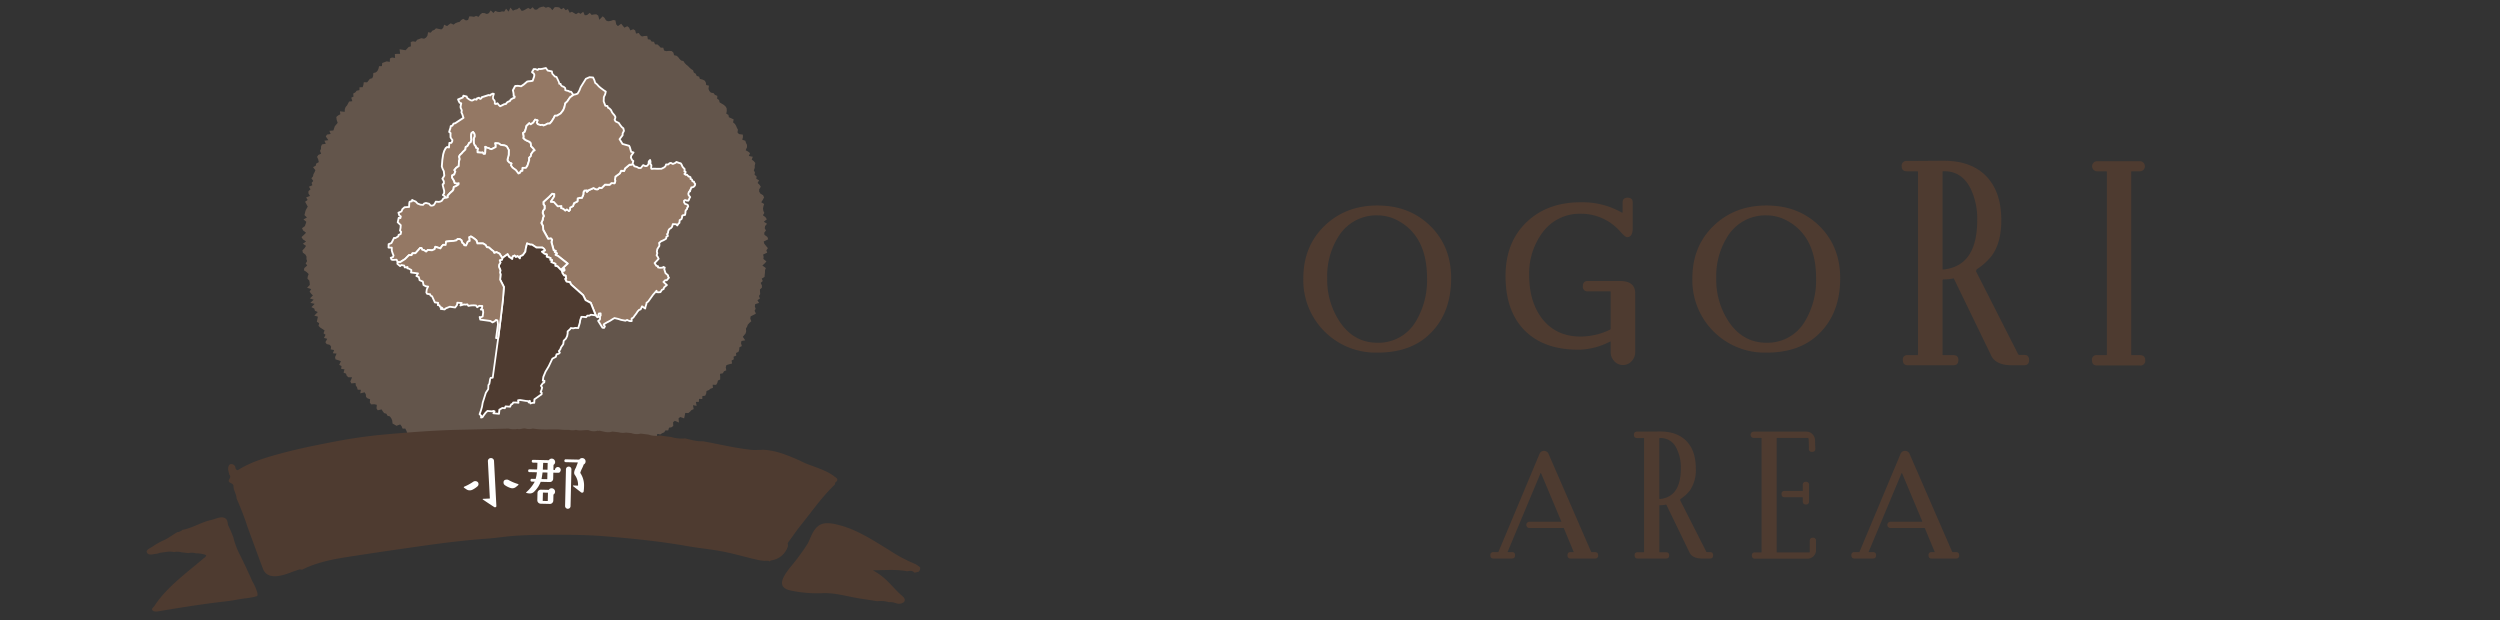 <svg id="header_ogori" xmlns="http://www.w3.org/2000/svg" width="818" height="203" viewBox="0 0 818 203">
  <rect x="0" y="0" width="818" height="203" fill="#333333" stroke="none"/>
  <rect id="長方形_79" data-name="長方形 79" width="818" height="203" fill="#b4a347" opacity="0"/>
  <g id="グループ_321" data-name="グループ 321" transform="translate(290.47 -43.383)">
    <g id="グループ_320" data-name="グループ 320">
      <g id="グループ_317" data-name="グループ 317">
        <path id="パス_1109" data-name="パス 1109" d="M232.448,225.062a.948.948,0,0,1-1.074,1.072H223.4c-.652,0-.98-.356-.98-1.072,0-.685.328-1.026.98-1.026h.98c.094,0,.109-.032.046-.094l-3.172-7.651a.182.182,0,0,0-.187-.14h-11.1a1.026,1.026,0,0,1,0-2.053h10.312c.093,0,.124-.047.093-.14l-6.624-15.77c-.063-.093-.109-.093-.14,0l-10.778,25.754c-.031.062,0,.094.094.094h1.3a.907.907,0,0,1,1.028,1.026c0,.716-.342,1.072-1.028,1.072H198.2c-.686,0-1.026-.356-1.026-1.072a.906.906,0,0,1,1.026-1.026h1.447a.187.187,0,0,0,.185-.094l13.391-31.958a1.557,1.557,0,0,1,1.493-1.073,1.591,1.591,0,0,1,1.539,1.073l13.9,31.958a.185.185,0,0,0,.185.094h1.026Q232.448,224.036,232.448,225.062Z" fill="#4e3b30"/>
        <path id="パス_1110" data-name="パス 1110" d="M270.049,225.062c0,.716-.325,1.072-.98,1.072H266.55q-3.264,0-4.2-1.958l-7.559-15.583a.132.132,0,0,0-.188-.094,9.775,9.775,0,0,1-2.006.187.182.182,0,0,0-.139.186v15.07a.122.122,0,0,0,.139.139h2.054q1.024,0,1.026.981c0,.716-.327,1.072-.98,1.072h-9.331c-.653,0-.98-.356-.98-1.072a.867.867,0,0,1,.98-.981h1.96a.123.123,0,0,0,.14-.139V186.851a.123.123,0,0,0-.14-.139h-2.1q-1.074,0-1.074-1.026a.949.949,0,0,1,1.074-1.074l7.277-.046q5.741-.045,8.819,3.126t3.079,8.958a11.95,11.95,0,0,1-1.911,7.184,12.471,12.471,0,0,1-3.08,2.8.833.833,0,0,0-.14.42.13.13,0,0,0,.046.093l8.539,16.8a.376.376,0,0,0,.279.094h.932C269.724,224.036,270.049,224.377,270.049,225.062ZM259.507,196.65a13.9,13.9,0,0,0-1.448-6.626,5.634,5.634,0,0,0-5.459-3.312.123.123,0,0,0-.139.139v19.69a.123.123,0,0,0,.139.139Q259.506,205.979,259.507,196.65Z" fill="#4e3b30"/>
        <path id="パス_1111" data-name="パス 1111" d="M303.735,223.335a2.786,2.786,0,0,1-2.847,2.846H283.767c-.685,0-1.026-.356-1.026-1.072q0-.981,1.026-.98h2.006a.124.124,0,0,0,.14-.14V186.806a.124.124,0,0,0-.14-.141h-2.427a1.026,1.026,0,0,1,0-2.053h17.217a2.705,2.705,0,0,1,1.983.817,2.882,2.882,0,0,1,.864,1.982l.091,2.8c0,.686-.358,1.027-1.072,1.027a.908.908,0,0,1-1.028-1.027q0-3.543-.231-3.545H291a.124.124,0,0,0-.14.141v37.183a.124.124,0,0,0,.14.14h10.544a.125.125,0,0,0,.14-.14V220.4c0-.715.325-1.073.98-1.073a.948.948,0,0,1,1.072,1.073Zm-2.286-15.955a.947.947,0,0,1-1.074,1.072c-.652,0-.98-.356-.98-1.072v-1.167c0-.093-.061-.14-.185-.14h-5.738c-.686,0-1.029-.356-1.029-1.072q0-.981,1.029-.981h5.738c.124,0,.185-.046.185-.139v-1.774c0-.714.328-1.072.98-1.072a.948.948,0,0,1,1.074,1.072Z" fill="#4e3b30"/>
        <path id="パス_1112" data-name="パス 1112" d="M350.575,225.062a.948.948,0,0,1-1.074,1.072h-7.978c-.652,0-.98-.356-.98-1.072,0-.685.328-1.026.98-1.026h.981c.093,0,.109-.032.045-.094l-3.171-7.651a.184.184,0,0,0-.188-.14h-11.1a1.026,1.026,0,0,1,0-2.053H338.4c.094,0,.124-.047.094-.14l-6.625-15.77c-.063-.093-.109-.093-.139,0l-10.779,25.754c-.03.062,0,.094.094.094h1.3a.908.908,0,0,1,1.029,1.026c0,.716-.343,1.072-1.029,1.072h-6.017c-.686,0-1.026-.356-1.026-1.072a.906.906,0,0,1,1.026-1.026h1.447a.186.186,0,0,0,.185-.094l13.391-31.958a1.557,1.557,0,0,1,1.493-1.073,1.589,1.589,0,0,1,1.539,1.073l13.9,31.958a.186.186,0,0,0,.185.094H349.5Q350.575,224.036,350.575,225.062Z" fill="#4e3b30"/>
      </g>
      <g id="グループ_319" data-name="グループ 319">
        <g id="グループ_318" data-name="グループ 318">
          <path id="パス_1113" data-name="パス 1113" d="M184.345,134.428q0,11.942-7.586,18.775-6.157,5.559-16.522,5.558a23.682,23.682,0,0,1-24.257-24.333q0-10.437,6.909-17.123t17.348-6.684q10.44,0,17.274,6.684T184.345,134.428Zm-7.886,0q0-13.518-9.237-18.7a14.089,14.089,0,0,0-6.909-1.877,14.563,14.563,0,0,0-12.542,6.458,24.3,24.3,0,0,0-3.981,14.119,24.834,24.834,0,0,0,3.981,14.044q4.656,7.059,12.466,7.059A14.161,14.161,0,0,0,172.7,148.7,26.131,26.131,0,0,0,176.459,134.428Z" fill="#4e3b30"/>
          <path id="パス_1114" data-name="パス 1114" d="M244.575,158.61a4.221,4.221,0,0,1-1.164,2.929,3.668,3.668,0,0,1-2.816,1.277,3.749,3.749,0,0,1-2.892-1.277,4.221,4.221,0,0,1-1.164-2.929v-3.3c0-.2-.075-.25-.225-.15a23.176,23.176,0,0,1-9.613,2.628q-11.64.225-18.1-6.083t-6.459-18.024q0-10.965,6.8-17.536T226.7,109.57a26.05,26.05,0,0,1,13.518,3.379q.225.075.225-.15v-3.154q0-1.576,1.653-1.577t1.652,1.577v8.486q0,2.856-1.878,2.854-.525,0-2.1-1.727a16.976,16.976,0,0,0-12.993-5.933,15.05,15.05,0,0,0-12.617,6.233,22.5,22.5,0,0,0-4.28,13.894q0,8.488,4.055,13.969,4.581,6.082,12.767,6.083a22.165,22.165,0,0,0,9.613-2.253c.15-.1.225-.2.225-.3V138.934a.2.2,0,0,0-.225-.225H229.1a1.46,1.46,0,0,1-1.652-1.652q0-1.728,1.577-1.728h10.589q4.958,0,4.957,4.056Z" fill="#4e3b30"/>
          <path id="パス_1115" data-name="パス 1115" d="M311.64,134.428q0,11.942-7.586,18.775-6.157,5.559-16.522,5.558a23.682,23.682,0,0,1-24.257-24.333q0-10.437,6.909-17.123t17.348-6.684q10.44,0,17.273,6.684T311.64,134.428Zm-7.886,0q0-13.518-9.237-18.7a14.087,14.087,0,0,0-6.91-1.877,14.562,14.562,0,0,0-12.541,6.458,24.3,24.3,0,0,0-3.981,14.119,24.834,24.834,0,0,0,3.981,14.044q4.656,7.059,12.466,7.059A14.161,14.161,0,0,0,300,148.7,26.131,26.131,0,0,0,303.754,134.428Z" fill="#4e3b30"/>
          <path id="パス_1116" data-name="パス 1116" d="M373.447,161.164q0,1.729-1.577,1.727h-4.055q-5.258,0-6.759-3.154l-12.167-25.084a.211.211,0,0,0-.3-.15,15.78,15.78,0,0,1-3.229.3.294.294,0,0,0-.226.3v24.258a.2.2,0,0,0,.226.225h3.3q1.652,0,1.652,1.577,0,1.729-1.577,1.727h-15.02q-1.576,0-1.577-1.727a1.394,1.394,0,0,1,1.577-1.577h3.154a.2.2,0,0,0,.226-.225V99.657a.2.2,0,0,0-.226-.225h-3.379q-1.728,0-1.728-1.653a1.527,1.527,0,0,1,1.728-1.727l11.715-.075q9.238-.073,14.194,5.032t4.957,14.419q0,7.36-3.079,11.565a20.045,20.045,0,0,1-4.957,4.506,1.357,1.357,0,0,0-.225.676.212.212,0,0,0,.075.15l13.744,27.037a.607.607,0,0,0,.45.15h1.5Q373.446,159.512,373.447,161.164Zm-16.973-45.736a22.391,22.391,0,0,0-2.328-10.665q-3-5.556-8.786-5.331a.2.2,0,0,0-.226.225v31.692a.2.2,0,0,0,.226.225Q356.475,130.447,356.474,115.428Z" fill="#4e3b30"/>
          <path id="パス_1117" data-name="パス 1117" d="M411.448,161.239a1.526,1.526,0,0,1-1.727,1.727H395.677q-1.653,0-1.652-1.727a1.46,1.46,0,0,1,1.652-1.652h3a.2.2,0,0,0,.225-.225V99.657a.2.2,0,0,0-.225-.225h-3a1.653,1.653,0,0,1,0-3.305h13.968a1.653,1.653,0,1,1,0,3.305h-2.553a.2.2,0,0,0-.225.225v59.705a.2.2,0,0,0,.225.225h2.629Q411.448,159.587,411.448,161.239Z" fill="#4e3b30"/>
        </g>
      </g>
    </g>
    <g id="グループ_1004" data-name="グループ 1004" transform="translate(-341.521 25.242)">
      <g id="グループ_978" data-name="グループ 978" opacity="0.5">
        <path id="パス_3892" data-name="パス 3892" d="M302.385,96.444l-1.461.714.192.718.586.733.588.744-.5.7.292.741-1.346.639.168.728-.073.712,1,.813-.6.668-.747.64,1.153.862-.281.695-.011.73-.081.721-.049.727-.934.576.351.794-.7.6.4.812.012.741-.653.6.032.745.055.755-.39.647.3.823-.806.532.53.9-1.243.392-.146.7.259.832-.337.649.441.907-.843.477-.9.443-.1.722.323.887-.623.531-.51.568-.239.674-.377.617.079.813-.156.716-.46.58-.487.564.791,1.174-1.235.2-.141.732.255.941-.788.4-.054.79-.245.691-.8.377.063.868-.86.333.067.88-.736.4.178.963-.958.247-.889.277-.23.705.181.992-.771.342-.344.637-.965.187.09.955-.016.89-.735.347-.19.767-.38.623-1.156-.011.1,1.014-.8.266-.552.471-.755.29-.105.865-.32.681-.931.115-.025.964-1.083-.049-.014.99-1.009,0,.253,1.283-1.194-.205.231,1.292-.712.295-.49.534-.563.453-1-.052-.169.9-.2.881-1.3-.446-.527.485.132,1.324-1.351-.563-.556.448.043,1.256-.588.421-.793.134-.258.888-.891-.017-.437.642-.673.293-.6.406-.975-.193-.176,1.077-1.074-.379-.235,1.007-1.037-.35-.708.2-.015,1.444-.8.049-.475.644-.877-.119-.636.337-.57.471-.8-.005-.681.237-.414.818-.716.168-.515.625-.82-.079-.765.034-.746.07-.585.472-.679.236-.615.409-.822-.162-.674.242-.334,1.255-.876-.348-.646.347-.856-.334-.431,1.077-.994-.85-.433,1.129-.77-.083-.928-.73L244,170.456l-.682.266-.905-.733-.554.842-.734.02-.654.426-.888-.831-.661.378-.754-.163-.562,1.064-.7.256-.748-.113-.817-.709-.653.6-.773-.463-.647.771-.763-.44-.672.65-.769-.655-.742-.4-.65,1.385-.755-.767-.7.852-.745-.916-.711.807-.728-.976-.715-.189-.719.205-.729.4-.708-.357-.7-.384-.72.083-.788,1.073-.625-1.365-.769.625-.652-.75-.857,1.344-.588-1.265-.765.356-.822.722-.667-.474-.625-.7-.694-.208-.729.01-.719-.063-.671-.319-.83.488-.674-.306-.529-.948-.727-.022-.732-.014-.615-.491-.958.839-.686-.235-.788.129-.346-1.4-.728-.059-.7-.17-.711-.129-.7-.175-.965.595-.276-1.386-.943.495-.494-.733-.982.546-.744-.092-.665-.294-.482-.724-.686-.232-.475-.708-.9.247-.426-.8-.855.121-.681-.253-.2-1.2-1.012.4-.429-.733-.966.277-.745-.15-.429-.716-.381-.784-1.074.405-.354-.817-.19-1.065-1.081.375-.82-.061-.446-.643-.3-.854-.379-.717-.887.022-.314-.8-.468-.572-1.221.448-.618-.382-.647-.346-.119-1.02-.326-.741-.437-.594-.769-.191-.368-.672-.752-.221-.438-.585-.4-.619-1.246.3-.4-.633.114-1.164-.817-.182-1.053.044-.429-.594.091-1.1-.777-.247-.545-.474-.088-.9-.365-.632-1.452.332.228-1.157-1.063-.036-.206-.77-.4-.6-.1-.842-1.366.165-.338-.656.585-1.352h-1.2l-.559-.486-.235-.721-.805-.317.315-1.1-1.1-.128.122-.948-.755-.369.549-1.2-.827-.327-.94-.271-.14-.759.5-1.123-1.226-.124.417-1.055-1.12-.205.133-.886-.406-.6-1.065-.266-.4-.61.621-1.1-1.083-.283.519-1.034-.667-.486.351-.937-.7-.478-.738-.471-.544-.56.212-.86-.766-.48.174-.837.171-.826-1.178-.351,1.145-1.15-.957-.438-.185-.7-.94-.466,1.06-1.068-1.4-.347L153.7,116.2l-1.24-.412.988-1-.618-.584-.473-.626.52-.852-1.34-.445.883-.917-.047-.718-.115-.7-.607-.62.113-.746.281-.767-.628-.63-.909-.6.118-.746.972-.839-.542-.66.483-.766-.219-.7.039-.719-.34-.693-.881-.668-.14-.719.72-.753.474-.732-1.031-.7,1.035-.734-1.045-.716-.444-.728.779-.714.714-.7-.978-.751-.344-.74.935-.675.237-.7.237-.7-.945-.8,1.139-.62-.816-.8.185-.706.166-.706.346-.681.388-.67-.431-.789-.441-.8.832-.593-.487-.819,1.263-.5-.527-.834.025-.731.667-.591-.517-.855,1.128-.471-.254-.8.55-.6-.618-.908.531-.6.134-.709.36-.642.282-.663-.771-1,.878-.472.155-.708.847-.463-.159-.82-.4-.922.423-.614.908-.416-.364-.926.314-.653.024-.778.285-.668,1.26-.221-.451-1,1.3-.176-.848-1.214.389-.617,1.21-.19-.424-1.034,1.314-.112.229-.688.225-.693.475-.552.469-.553-.34-1.039-.1-.908.591-.486.721-.4-.138-.953,1.566.177.038-.838.238-.709.479-.542.342-.64.343-.641,1.054-.105-.34-1.164.73-.344-.1-1,.69-.372.441-.573.912-.173.017-.934,1.045-.04.237-.749.113-.872,1.1.037.445-.564.441-.57.8-.212.283-.727.056-.969.81-.2.535-.479.34-.691.188-.868.948-.022.077-1.01.723-.271.714-.273,1.058.154.041-1.089.657-.332,1.033.16-.091-1.3.857-.059.887,0-.193-1.5,1,.169.976.153.5-.528.5-.543.73-.189-.055-1.426.716-.222.926.133.449-.651.694-.24.671-.275.917.172.626-.342.466-.644.219-1.137.885.145.487-.641.678-.259.554-.521.886.2.864.171.566-.49.33-1.06.971.455.577-.489.6-.43.939.443.59-.465.663-.274.7-.168.553-.6.629-.393.92.52.7-.162.4-1.178.763.039.778.112.666-.293.819.306.549-.77.625-.493.748.036.8.3.671-.3.562-.885.892.852.609-.685.781.306.736.068.693-.213.734.078.6-.966.838.964.58-1.321.826,1.028.69-.329.709-.143.684-.556.787,1.092.705-.192.7-.4.708-.387.73.422.712-.66.726.8.717-.021.729-.619.73-.246.731-.131.709.4.739-.261.71.262.667.787.8-.989.732-.021.72.109.662.617.787-.481.631.77.779-.354.554,1.178.773-.3.658.417.661.368.826-.519.651.411.879-.688.488,1.147.749-.063.915-.73.579.673.785-.147.765-.051.631.439.356,1.36,1.091-1.138.6.513.493.823L250,25.1l.79-.09.876-.313.733.109.279,1.314.545.572,1.083-.785.519.639.512.636.979-.455.584.467.38.9.971-.386.624.37.279,1.067.906-.21.442.712.582.43.9-.154.846-.042.2,1.12.767.1.453.645.792.072.328.836.817.041.536.492.5.55.854.01.246.911.71.228.95-.1.843.067.544.483.246.875.775.173.565.45.444.6.519.5.77.2.395.651.507.515.568.444.5.518.53.487.628.382.262.769.631.38.307.711.785.231.257.754.837.192.7.33.4.619.124.861.879.181-.131,1.07.288.694.486.523.908.179.425.581.785.3-.049.951.626.425.168.771.681.39.673.4.558.491.379.617.055.834-.16.966.706.393.143.757.792.35.776.371-.2.959.585.489.386.608.278.668.343.631-.147.89.483.553,1.263.163.049.783-.224.908,1,.324.207.7.333.642.005.786-.455.974.8.439.65.513-.394.928,1.3.274-.362.906.684.519.5.592-.189.829-.009.762-.293.846.361.637-.123.782.677.549-.109.773.91.5-.477.864.617.587.424.641-.53.856,0,.73.382.651.89.559.335.674-.4.8-.534.816.945.579-.239.764-.124.742.107.709.319.686-.46.771.838.638.44.687-1,.8,1.064.647-.63.762-.122.726.411.7-.567.738.067.715.98.707Z" fill="#947864"/>
      </g>
      <g id="グループ_986" data-name="グループ 986">
        <g id="グループ_985" data-name="グループ 985">
          <g id="グループ_984" data-name="グループ 984">
            <g id="グループ_979" data-name="グループ 979">
              <path id="パス_3893" data-name="パス 3893" d="M234.555,106.437l2.206-2.058-3.139-2.479-.819-.36.441-.5-.689-.4.3-.394-.654-.213-.453-1.676-.294-1.034.223-.715-.376-.424-.888.127-1.643-2.957L228.7,92.1l-.546-1.006.448-1,.092-.669.266-.585L228.6,87.8l.092-.67.528-.673.011-.992-.368-.484-.021-.749,1.844-1.671,1.011-1.042.73.1-.047.8-1.1,1.711.984.072,1.3,1.421,1.192-.086-.092.67.713.222.6.58.547-.36.674.527.369-.446.031-.679.937-.492.316-.951,1.137-.589.073-.982.581-.17.81-.013L241.9,81.8l.048-.8.317-.514.819-.075-.005.5.639-.595.591-.23.928-.432.751.414.617.023.571-.543.662.153,1.151-1.147,1.548.026.572-.543.983.073s.344-.7.246-.9l-.1-.2.151-1.1,1.445-1.044.432-.872.981.073.3-.829,1.472-1.226s.862.056.955-.179l.315.2.3.507.81.2.663.37.621-.007a2.662,2.662,0,0,0,.333-.39,5.43,5.43,0,0,1,.48-.555l.641.306.53-.02.541-.547s.082-.828.1-.919a2.86,2.86,0,0,1,.44-.5l.125.451-.021.835.315.416-.049.583s-.079.579.134.608a3.6,3.6,0,0,0,.723-.056l.955.038,1.523-.008s.734-.366.833-.414a4.426,4.426,0,0,0,.454-.372l.241-.619.713,0,.393-.381.452-.124.667.34.89-.375s.2-.315.316-.268.768.292.768.292l.569.141a2.943,2.943,0,0,1,.339.479c.043.131.232.561.232.561l.263.347.438.432.024.5-.072.3s.45.124.406.211a2.27,2.27,0,0,0-.084.391l-.312.236.393.3.469-.029s.093.229.185.241.294.352.294.352a1.661,1.661,0,0,1,.4.054,2.011,2.011,0,0,1,.281.224l-.037.492s.506.163.519.288a4.676,4.676,0,0,0,.12.483l.511.132a.811.811,0,0,0,.078.321,4.067,4.067,0,0,0,.317.416l-.1.513-.368.416-.429.19-.344.015-.18.409-.079.362-.278.21.115.295-.4.225-.174.6.093.447.289.382.215.247-.279.458-.121.417-.228.311-.614-.052-.414-.15-.342.232-.005.5.358.545.542.137.366.268.09.477-.321.3-.027.432-.295.331a1.152,1.152,0,0,0-.186.222,6.029,6.029,0,0,0-.069.736c-.013.092-.122.667-.122.667l-.382.071-.418.1-.15.2-.046.553-.192.5-.568.294-.091.888-.316.268-.394.6-.379-.393-1.049-.05-.278.892-.366.415-.438.252-.224.279-.224.5-.041.522-.341.451.215.246.045.348-.468.246-.083.609-.478.307a7.709,7.709,0,0,1-1.092.5,7.621,7.621,0,0,0-.736.613,3.035,3.035,0,0,1,.1.636c-.021.152-.032.46-.136.54a7.607,7.607,0,0,0-.552.855s-.122.666-.135.758a3.045,3.045,0,0,0,.143.547l-.218.684.411.615.239.529-1.31,1.4.588.919s.548.074.536.166-.015.34-.015.34l.605.114.844-.04.312-.237.435.216-.161.5.411,1.3.831.736.01.373.29.381-.74.861-.461-.032-.6.569,1.13,1.025-.907.745-.171.565-.53.238-.508.77-.567.046-.616-.022-.09-.48-1.141,1.3-1.074,1.5-.5.706-.555.421-.059.427-.269.832-.119.636-1.017-.729-.478,1-.475.142-.485.513-.471.722-.552.71-.414.606-.537.3.01.83h-.62l-.594-.206-.267-.162-.572.253-1.452-.281-.832-.28-1.283-.3-.538.3-.907.579-1.07.557-.9.539-.12.274.39.467-.274.5-.529-.072-1.393-2.219.555-.42.079-.57-.125-.306.31-.455-.027-.707-.545.05-.189.47.08.633-.429.107-.5-.607-.682-1.666-.954-2.408-1.7-.893-.811-1.644-3.875-3.427-.275-.412-.071-.382-1.132-.2s-.221-.2-.247-.324a3.754,3.754,0,0,0-.292-.579l.353-.157-.136-.516-.067-.423-.494-.025-.549-.822-.165-.6.815-.218-.02-.458Z" fill="#947864"/>
              <path id="パス_3894" data-name="パス 3894" d="M248.693,125.724l-.04,0-.528-.072a.3.3,0,0,1-.213-.138l-1.393-2.219a.3.3,0,0,1,.073-.4l.456-.345.051-.367-.039-.1a.318.318,0,0,1-.078.031l-.43.107a.3.3,0,0,1-.3-.1l-.5-.606a.274.274,0,0,1-.044-.076l-1.6-3.974-1.6-.842a.3.3,0,0,1-.129-.132L241.6,114.9l-3.831-3.388a.346.346,0,0,1-.05-.057l-.276-.411a.3.3,0,0,1-.045-.112l-.033-.179-.927-.159a.3.3,0,0,1-.148-.072,1.051,1.051,0,0,1-.34-.488,4.052,4.052,0,0,0-.257-.484.3.3,0,0,1,.135-.427l.121-.054-.106-.483-.252-.012a.306.306,0,0,1-.234-.133l-.548-.821a.322.322,0,0,1-.039-.087l-.166-.6a.252.252,0,0,0-.31-.358.3.3,0,0,1,.059-.359L236.3,104.4l-2.837-2.239-.783-.345a.3.3,0,0,1-.1-.471l.2-.226-.376-.221a.3.3,0,0,1-.142-.2.3.3,0,0,1,.056-.239l.045-.058-.253-.083a.3.3,0,0,1-.2-.206l-.745-2.706a.285.285,0,0,1,0-.171l.172-.555-.157-.177-.729.1a.3.3,0,0,1-.3-.15L228.51,93.5a.3.3,0,0,1-.037-.126l-.072-1.187-.514-.949a.3.3,0,0,1-.01-.264l.43-.955.086-.627a.278.278,0,0,1,.023-.083l.218-.477-.316-.929a.29.29,0,0,1-.013-.137l.091-.67a.3.3,0,0,1,.061-.143l.465-.6.01-.787-.307-.4a.306.306,0,0,1-.06-.172l-.022-.749a.3.3,0,0,1,.1-.23l1.845-1.671,1-1.029a.281.281,0,0,1,.255-.087l.73.1a.3.3,0,0,1,.257.313l-.046.8a.3.3,0,0,1-.048.145l-.831,1.288.482.036a.3.3,0,0,1,.2.1l1.2,1.314,1.047-.075a.284.284,0,0,1,.239.093.3.3,0,0,1,.078.245l-.057.419.472.148a.294.294,0,0,1,.118.069l.431.414.348-.228a.3.3,0,0,1,.349.013l.445.349.12-.146.027-.579a.3.3,0,0,1,.159-.251l.83-.435.279-.837a.3.3,0,0,1,.146-.172l.989-.511.061-.816a.3.3,0,0,1,.214-.265l.581-.17a.266.266,0,0,1,.079-.012l.616-.009.358-.83.044-.748a.3.3,0,0,1,.044-.139l.316-.515a.3.3,0,0,1,.228-.14l.819-.075a.311.311,0,0,1,.229.077.3.3,0,0,1,.053.066l.176-.164a.315.315,0,0,1,.1-.059l.59-.23.91-.424a.3.3,0,0,1,.27.008l.688.381.421.014.481-.456a.3.3,0,0,1,.273-.074l.5.115,1.034-1.03a.3.3,0,0,1,.211-.087h0l1.428.025.482-.46a.314.314,0,0,1,.228-.08l.776.057a1.681,1.681,0,0,0,.15-.493l-.084-.158a.292.292,0,0,1-.027-.172l.152-1.1a.293.293,0,0,1,.12-.2l1.384-1,.4-.805a.29.29,0,0,1,.289-.166l.756.056.224-.618a.306.306,0,0,1,.089-.127l1.472-1.226a.35.35,0,0,1,.211-.069,2.073,2.073,0,0,0,.688-.047.3.3,0,0,1,.156-.117.291.291,0,0,1,.252.031l.314.2a.323.323,0,0,1,.1.1l.241.4.691.175a.327.327,0,0,1,.073.029l.592.331.419-.006a1.721,1.721,0,0,0,.2-.239,5.047,5.047,0,0,1,.525-.616.3.3,0,0,1,.343-.061l.575.273.338-.012.384-.388c.024-.229.076-.756.087-.828s.024-.189.529-.669a.287.287,0,0,1,.286-.072.3.3,0,0,1,.208.208l.125.45a.282.282,0,0,1,.011.087l-.019.731.252.334a.294.294,0,0,1,.059.2l-.048.582a1.544,1.544,0,0,0-.01.29,4.626,4.626,0,0,0,.519-.058l1.017.035,1.441-.009.774-.384c.039-.024.2-.155.331-.277l.215-.553a.3.3,0,0,1,.278-.191h0l.591,0,.305-.3a.285.285,0,0,1,.13-.073l.452-.124a.281.281,0,0,1,.213.022l.544.277.679-.287c.2-.278.419-.387.626-.3.117.048.762.289.762.289l.535.13a.3.3,0,0,1,.159.1,2.6,2.6,0,0,1,.392.575c.041.128.222.536.222.536l.229.289.409.4a.3.3,0,0,1,.088.2l.025.5a.307.307,0,0,1-.008.085l-.009.035c.256.106.3.205.324.258a.356.356,0,0,1-.005.281,2.588,2.588,0,0,0-.055.3.3.3,0,0,1-.11.193l.346-.022a.3.3,0,0,1,.294.185.8.8,0,0,0,.043.083.861.861,0,0,1,.33.335,1.036,1.036,0,0,1,.359.075,1.993,1.993,0,0,1,.35.274.292.292,0,0,1,.094.239l-.02.266c.475.195.492.372.5.464a2.256,2.256,0,0,0,.062.265l.346.089a.3.3,0,0,1,.225.284.505.505,0,0,0,.041.183,3.453,3.453,0,0,0,.282.366.3.3,0,0,1,.066.253l-.1.513a.3.3,0,0,1-.069.14l-.368.415a.3.3,0,0,1-.1.075l-.43.189a.305.305,0,0,1-.107.026l-.158.006-.106.241-.061.305a.307.307,0,0,1-.111.174l-.1.074.033.085a.3.3,0,0,1-.133.369l-.3.165-.119.408.065.307.451.56a.3.3,0,0,1,.029.351l-.258.424-.11.378a.3.3,0,0,1-.045.095l-.229.311a.285.285,0,0,1-.266.12l-.614-.052a.271.271,0,0,1-.076-.017l-.272-.1-.086.06,0,.248.245.372.429.109a.3.3,0,0,1,.1.048l.366.268a.3.3,0,0,1,.118.185l.09.478a.3.3,0,0,1-.09.274l-.234.217-.02.313a.3.3,0,0,1-.076.179l-.294.331a1.243,1.243,0,0,0-.142.159c0,.032-.019.31-.025.429-.006.1-.011.181-.016.213-.013.093-.123.681-.123.681a.3.3,0,0,1-.24.239l-.714.182-.038.466a.3.3,0,0,1-.019.083l-.192.5a.3.3,0,0,1-.142.159l-.425.22-.074.728a.3.3,0,0,1-.105.2l-.283.239-.369.562a.3.3,0,0,1-.223.133.307.307,0,0,1-.242-.09l-.3-.308-.7-.034-.21.671a.293.293,0,0,1-.061.109l-.367.415a.28.28,0,0,1-.075.062l-.389.223-.164.206-.187.415-.037.471a.3.3,0,0,1-.06.157l-.194.256.054.063a.3.3,0,0,1,.072.159l.045.348a.3.3,0,0,1-.157.3l-.331.175-.063.457a.3.3,0,0,1-.134.21l-.479.307a7.079,7.079,0,0,1-1.176.552c-.1.083-.295.25-.482.417a2,2,0,0,1,.063.572l-.01.086a.908.908,0,0,1-.239.65c-.045.051-.268.41-.45.723-.029.156-.113.619-.123.693.007.015.067.225.13.411a.3.3,0,0,1,0,.186l-.174.547.33.5.264.573a.3.3,0,0,1-.055.327l-1.152,1.232.39.609c.309.049.7.147.655.48l-.006.057.353.066.682-.039.24-.182a.3.3,0,0,1,.312-.029l.436.216a.3.3,0,0,1,.152.357l-.132.415.356,1.127.771.683a.3.3,0,0,1,.1.217l.007.275.231.305a.3.3,0,0,1-.011.375l-.739.861a.3.3,0,0,1-.247.1l-.332-.023-.274.258.891.808a.3.3,0,0,1,.1.229.3.3,0,0,1-.109.224l-.838.686-.144.478a.3.3,0,0,1-.163.186l-.452.2-.46.7a.3.3,0,0,1-.225.133l-.567.047-.652-.022a.3.3,0,0,1-.241-.139l-.754.862-1.554,2.181a.307.307,0,0,1-.064.066l-.456.345-.042.305-.281.884-.11.6a.3.3,0,0,1-.183.221.292.292,0,0,1-.284-.034l-.728-.522-.323.678a.291.291,0,0,1-.184.157l-.4.12-.43.455-.439.68-.565.73-.4.592a.3.3,0,0,1-.1.092l-.382.212.008.651a.294.294,0,0,1-.087.214.3.3,0,0,1-.212.089h-.619a.293.293,0,0,1-.1-.017l-.594-.207-.187-.109-.433.193a.307.307,0,0,1-.177.02l-1.453-.281-.871-.292-1.143-.264-.438.242-.889.57-1.094.57-.811.5.272.326a.3.3,0,0,1,.032.335l-.275.5A.3.3,0,0,1,248.693,125.724Zm-.349-.647.187.025.078-.141-.26-.311a.3.3,0,0,1-.044-.311l.12-.273a.294.294,0,0,1,.119-.137l.9-.54,1.085-.565.883-.566.555-.307a.3.3,0,0,1,.213-.03l1.282.3.86.289,1.321.252.488-.216a.313.313,0,0,1,.275.018l.267.161.488.165h.268l-.006-.527a.3.3,0,0,1,.154-.266l.476-.263.374-.547.561-.725.458-.7.518-.555a.286.286,0,0,1,.132-.08l.348-.1.421-.881a.3.3,0,0,1,.2-.162.31.31,0,0,1,.248.047l.636.457.033-.175.279-.869.046-.376a.3.3,0,0,1,.116-.2l.518-.391,1.548-2.169,1.159-1.327a.291.291,0,0,1,.3-.092.3.3,0,0,1,.215.233l.046.245.379.014.386-.033.428-.649a.29.29,0,0,1,.127-.108l.4-.183.131-.434a.3.3,0,0,1,.1-.145l.64-.525-.874-.792a.3.3,0,0,1-.005-.438l.6-.57a.253.253,0,0,1,.226-.08l.313.021.484-.564-.144-.189a.29.29,0,0,1-.061-.174l-.006-.243-.735-.65a.309.309,0,0,1-.087-.134l-.409-1.3a.307.307,0,0,1,0-.18l.083-.26-.04-.02-.165.125a.3.3,0,0,1-.166.06l-.844.04-.673-.118a.3.3,0,0,1-.244-.3s0-.074,0-.159c-.078-.018-.177-.037-.268-.049a.3.3,0,0,1-.211-.135l-.588-.918a.3.3,0,0,1,.034-.366l1.175-1.257-.158-.349-.387-.571a.3.3,0,0,1-.037-.257l.189-.591a1.407,1.407,0,0,1-.126-.587c.014-.1.138-.773.138-.773a.259.259,0,0,1,.035-.1c.48-.831.591-.914.632-.945a.765.765,0,0,1,.006-.236l.013-.1a3.059,3.059,0,0,0-.092-.525.294.294,0,0,1,.09-.293c.624-.562.816-.731.975-.708.185-.08.581-.276.914-.449l.339-.22.065-.472a.3.3,0,0,1,.156-.224l.284-.149-.007-.053-.155-.178a.3.3,0,0,1-.013-.377l.288-.38.034-.436a.274.274,0,0,1,.026-.1l.224-.5a.41.41,0,0,1,.039-.063l.224-.279a.306.306,0,0,1,.084-.072l.4-.227.292-.331.259-.831a.342.342,0,0,1,.3-.21l1.049.051a.3.3,0,0,1,.2.091l.12.124.188-.285a.354.354,0,0,1,.057-.065l.224-.188.078-.769a.3.3,0,0,1,.16-.235l.468-.242.136-.356.042-.511a.3.3,0,0,1,.061-.158l.151-.2a.291.291,0,0,1,.168-.107l.612-.135c.032-.171.074-.4.082-.452,0-.026.006-.088.011-.165a2.022,2.022,0,0,1,.086-.661,1.291,1.291,0,0,1,.248-.307l.209-.236.021-.329a.288.288,0,0,1,.1-.2l.2-.187-.038-.2-.224-.165-.486-.122a.308.308,0,0,1-.177-.125l-.358-.546a.3.3,0,0,1-.049-.168l.006-.5a.3.3,0,0,1,.13-.243l.341-.232a.3.3,0,0,1,.27-.034l.377.136.408.035.1-.133L276.3,83a.253.253,0,0,1,.033-.073l.165-.271-.374-.479a.319.319,0,0,1-.055-.12l-.093-.446a.3.3,0,0,1,.006-.145l.175-.6a.294.294,0,0,1,.141-.177l.176-.1-.02-.053a.3.3,0,0,1,.1-.346l.19-.144.056-.254.2-.466a.3.3,0,0,1,.26-.178l.288-.012.319-.141.27-.306.058-.294a2.944,2.944,0,0,1-.256-.352.923.923,0,0,1-.085-.228l-.318-.081a.3.3,0,0,1-.212-.2s-.077-.263-.114-.436a2.126,2.126,0,0,0-.331-.138.3.3,0,0,1-.205-.305l.025-.345a1.166,1.166,0,0,0-.108-.084c-.017,0-.155-.016-.27-.02a.3.3,0,0,1-.246-.146,1.8,1.8,0,0,0-.161-.231.52.52,0,0,1-.235-.206l-.277.018a.309.309,0,0,1-.2-.062l-.393-.3a.3.3,0,0,1,0-.474l.215-.163c.006-.034.012-.069.019-.1-.045-.017-.1-.033-.143-.046a.3.3,0,0,1-.211-.358l.062-.258-.017-.342-.354-.35-.292-.381c-.035-.059-.232-.508-.277-.645a2.676,2.676,0,0,0-.224-.308l-.472-.117c-.027-.008-.456-.168-.686-.257a1.2,1.2,0,0,0-.075.1.292.292,0,0,1-.137.116l-.889.374a.308.308,0,0,1-.251-.008l-.565-.287-.266.073-.337.326a.3.3,0,0,1-.208.085h0l-.508,0-.166.428a.308.308,0,0,1-.077.112,3.341,3.341,0,0,1-.525.42c-.1.049-.83.413-.83.413a.3.3,0,0,1-.131.031l-1.525.009-.969-.039a2.862,2.862,0,0,1-.75.054c-.323-.044-.465-.388-.389-.944l.037-.453-.246-.326a.292.292,0,0,1-.061-.187l.009-.352c-.025.248-.051.519-.051.519a.3.3,0,0,1-.086.181l-.541.547a.3.3,0,0,1-.2.089l-.529.019a.493.493,0,0,1-.14-.029l-.444-.211a3.462,3.462,0,0,0-.289.34,2.7,2.7,0,0,1-.383.453.292.292,0,0,1-.205.086l-.622.008c-.063-.026-.1-.013-.15-.038l-.627-.35-.772-.2a.294.294,0,0,1-.183-.136l-.269-.445L258,72.2a1.941,1.941,0,0,1-.875.118l-1.321,1.1-.272.754a.3.3,0,0,1-.3.195l-.782-.057-.343.691a.289.289,0,0,1-.092.11l-1.342.969-.121.881.057.117c.107.22.024.611-.248,1.16a.279.279,0,0,1-.29.166l-.85-.064-.476.453a.3.3,0,0,1-.206.082h-.005l-1.422-.025-1.061,1.059a.3.3,0,0,1-.278.078l-.5-.116-.456.432a.391.391,0,0,1-.216.082l-.617-.022a.308.308,0,0,1-.133-.037l-.619-.342-.79.369-.555.217-.6.556a.3.3,0,0,1-.5-.222V80.74l-.34.031-.2.323-.043.726a.317.317,0,0,1-.024.1l-.455,1.055a.3.3,0,0,1-.269.18l-.769.012-.345.1-.058.777a.3.3,0,0,1-.16.243l-1.029.532-.279.837a.3.3,0,0,1-.144.17l-.784.411-.024.509a.3.3,0,0,1-.068.177l-.369.446a.3.3,0,0,1-.414.045l-.5-.4-.367.242a.3.3,0,0,1-.372-.033l-.553-.531-.646-.2a.3.3,0,0,1-.206-.326l.04-.3-.824.058a.306.306,0,0,1-.242-.1l-1.216-1.333-.865-.064a.3.3,0,0,1-.245-.164.3.3,0,0,1,.016-.3l1.062-1.645.026-.446-.307-.042-.906.934-1.756,1.592.015.515.311.409a.3.3,0,0,1,.06.184l-.012.992a.3.3,0,0,1-.063.18l-.478.61-.071.52.331.974a.3.3,0,0,1-.01.22l-.249.545-.086.628a.288.288,0,0,1-.023.081l-.386.859.474.877a.292.292,0,0,1,.036.123l.072,1.186,1.511,2.718.683-.1a.307.307,0,0,1,.267.1l.376.424a.3.3,0,0,1,.061.287l-.195.631.68,2.472.5.163a.3.3,0,0,1,.145.466l-.1.125.4.235a.293.293,0,0,1,.143.211.3.3,0,0,1-.071.245l-.169.191.444.2a.241.241,0,0,1,.064.038l3.14,2.478a.3.3,0,0,1,.019.453l-1.395,1.3.048-.01a.282.282,0,0,1,.248.053.3.3,0,0,1,.117.224l.021.457a.3.3,0,0,1-.221.3l-.525.141.073.265.438.656.343.017a.3.3,0,0,1,.28.252l.068.424.13.486a.3.3,0,0,1-.167.349l-.053.023a1.589,1.589,0,0,1,.164.387c.007.008.049.053.094.1l1.041.18a.3.3,0,0,1,.243.24l.059.323.221.327,3.846,3.4a.3.3,0,0,1,.071.091l.767,1.558,1.613.848a.3.3,0,0,1,.139.154l1.616,4.03.335.409-.045-.352a.3.3,0,0,1,.019-.149l.189-.469a.3.3,0,0,1,.25-.186l.545-.05a.28.28,0,0,1,.225.073.3.3,0,0,1,.1.214l.026.707a.3.3,0,0,1-.051.179l-.22.322.064.158a.29.29,0,0,1,.02.154l-.079.569a.3.3,0,0,1-.116.2l-.336.255Zm-1.207-3.841.03.24.121-.18-.01-.293-.05.005ZM277.191,77v0Zm-2.076-2.718-.008.021ZM257.7,71.726h0Z" fill="#fff"/>
            </g>
            <g id="グループ_980" data-name="グループ 980">
              <path id="パス_3895" data-name="パス 3895" d="M238.74,49.148l-1.17.832-.932,1.362-.639.6-.314,1.385-.37.88-.828,1.066-1.154.711-.747.022-.353.759-.715,1.143-.588.665-.747.022-.607.352-.721.273-.4-.241-.575.107-.888-.308s-.375-.424-.29-.6a5.412,5.412,0,0,0,.213-.654l-.776-.23-.629.97-.823.57-.447-.372-.924.867-.272,1.08-.309.889-.546.36.223,1.086-.083.61.665.587,1.343.618.377.425.109,1.008.658.65.525.691-.469.247-.691.96-.092.672-.569.542.012.809-.444,1.429-.188.471-.458.62-1.053-.021-.072.985-.512.116-.328.576-.46.185-.842-1.109-1.127-.837-.517-.754.206-.593-.707-.282-.542-.571-.064-.443.391-1.5.035-1.61-.65-1.145-.638-.336-1.339-.184-.622-.456-.609-.083L213.1,65l.151.7-.014.556-.667.343-.668.344-.488-.067-.4-.242-.54-.136-.636-.335.09.7-.067.487-.039.739-.12.419-.435,0-.306-.476-.443.063L207.289,68l-.04-.627.146-.6-.645-.273,0-.436-.385-.363-.283-.66-.054-.5s.025-1.549.209-1.524.019-1.053.019-1.053l-.411-.615-.478.306-.136.541-.014.557.037.626.065.443-.24.836-.537.3-.257.522-.32.516-.528.239-.117.852-.857.814-.3.394-.642.595-.257.523.205.773-.231.776-.065.922-.021.618-.823.57-.6.725.307.477-.386,1-.658.283-.032.678.659,1.084.213.712.783.17.513-.116-.059.427-.752.517-.791.326-.109.792-.241.4-.424.376-.424.377-.363.385-.442.5.057.5-.522.177-.332-.294-.271-.285-.485-.314.393-.6.018-.8s-.227-.838-.246-.933-.222-.87-.222-.87l-.02-.312.382-.289-.023-.748L195.8,76.6l.436-.685.176-.38s-.145-1.2-.133-1.291a6.075,6.075,0,0,0-.409-.862l-.266-.783.175-2.18.28-1.823.337-1.1.25-.464.211-.4.49-.4.6.144.07-.953.071-.518.624-.038.277-.428.071-.518-.293-.351-.3-.507-.019-.995.024-.4-.449-.341.19-.719.2-.532.123-.666.516-.147.4-.659.547-.142,2.695-1.773-.393-1.2a2.933,2.933,0,0,1-.261-.594c.013-.092.088-.64.088-.64l-.159-.426-.194-.4-.029-.47.2-1.026-.506-.164-.295-.567-.207-.525,1.514-.631.236-.588,1.08.272.125.451.591.454s.4.21.517.287a1.624,1.624,0,0,0,.515.1l.359-.138s.348-.263.44-.25.368.019.368.019l.267.1.18-.411.65-.221.382.393.372-.227.138-.324,1.137-.37.648-.191.454-.155.514.1.29-.3.564-.263.361.08-.277.894-.018.587.144.3.351.39.116.512-.035.493.352.141.56-.233.447.589.385.362.629-.286.7-.369.57-.077.31-.455.446-.311.522-.177.318-.515.711-.43.486-.151.089-.422-.344-.2.005-.5-.1-.665-.155-.674.413-.75s.309-.672.432-.655.813-.044.813-.044l1.035.143.854-.567,1.126-.963a5.764,5.764,0,0,1,.759-.113,10.344,10.344,0,0,0,1.049-.167l.462-1.334.079-.579-.185-.46-.543-.353.043-.305.3-.363s.088-.422.21-.4.566-.047.679.031a4.468,4.468,0,0,0,.588.235l.326-.328.551.045.5-.055.673-.156.639-.13.569.823,1.39.284.118.73.836.921.566.172.792,1.691.113.543.43.028.124.452.39.333.5.161.5.442,0,.653.535.165.605.115.188.211.583.049.268.316.14.33Z" fill="#947864"/>
              <path id="パス_3896" data-name="パス 3896" d="M197.056,83.158a.3.3,0,0,1-.2-.075l-.623-.6-.43-.27a.3.3,0,0,1-.13-.189.3.3,0,0,1,.042-.225l.346-.528.016-.676c-.047-.173-.224-.828-.24-.913s-.218-.849-.218-.85l-.029-.37a.3.3,0,0,1,.118-.257l.259-.195-.016-.521-.414-.744a.3.3,0,0,1,.01-.305l.437-.686.121-.267c-.1-.833-.123-1.111-.126-1.215-.038-.109-.218-.464-.373-.748l-.286-.828a.293.293,0,0,1-.015-.121l.176-2.18.282-1.845.347-1.143.482-.92a.3.3,0,0,1,.076-.093l.49-.4a.3.3,0,0,1,.259-.059l.257.062.117-1.139a.3.3,0,0,1,.277-.257l.474-.029.16-.246.044-.32-.21-.251-.33-.544a.309.309,0,0,1-.042-.148l-.019-1,.015-.264-.322-.245a.3.3,0,0,1-.108-.315l.19-.718.206-.56.109-.617a.3.3,0,0,1,.212-.232l.4-.116.341-.558a.294.294,0,0,1,.179-.133l.5-.13,2.465-1.621-.323-.985c-.3-.54-.283-.654-.272-.729l.077-.565-.133-.355-.181-.373a.293.293,0,0,1-.031-.111l-.03-.469a.29.29,0,0,1,.006-.078l.152-.766-.253-.083a.3.3,0,0,1-.172-.145l-.3-.567-.22-.553a.3.3,0,0,1,.163-.386l1.4-.583.19-.471a.3.3,0,0,1,.35-.179l1.081.272a.3.3,0,0,1,.214.21l.1.355.508.391h0c.008,0,.394.2.507.28a1.843,1.843,0,0,0,.3.046l.257-.1c.417-.308.552-.291.627-.282s.333.016.335.016a.32.32,0,0,1,.1.018h0l.066-.15a.3.3,0,0,1,.177-.164l.651-.221a.3.3,0,0,1,.31.075l.216.222.087-.053.1-.236a.3.3,0,0,1,.183-.167l2.235-.715a.312.312,0,0,1,.154-.01l.353.07.175-.185a.319.319,0,0,1,.091-.064l.565-.263a.3.3,0,0,1,.191-.022l.362.081a.3.3,0,0,1,.193.142.292.292,0,0,1,.026.238l-.265.855-.015.472.1.2.322.356a.312.312,0,0,1,.07.135l.115.512a.284.284,0,0,1,.006.087l-.019.276.036.014.448-.187a.3.3,0,0,1,.353.1l.447.589.2.189.448-.2.687-.361a.268.268,0,0,1,.1-.032l.438-.06.235-.344a.327.327,0,0,1,.076-.077l.446-.311a.331.331,0,0,1,.075-.038l.42-.142.262-.424a.293.293,0,0,1,.1-.1l.712-.429.384-.126.008-.044-.159-.093a.3.3,0,0,1-.147-.261l.006-.5-.093-.619-.151-.649a.3.3,0,0,1,.029-.212l.414-.749c.361-.788.556-.831.733-.806.071.005.445-.02.747-.046l.989.129.761-.505,1.1-.941a.3.3,0,0,1,.135-.065,3.907,3.907,0,0,1,.857-.118c.068,0,.434-.063.785-.13l.406-1.172.054-.441-.12-.3-.464-.3a.3.3,0,0,1-.132-.291l.042-.3a.29.29,0,0,1,.065-.149l.253-.308c.126-.508.354-.6.528-.565l.155,0a1.057,1.057,0,0,1,.653.086,2.973,2.973,0,0,0,.338.136l.193-.194a.3.3,0,0,1,.236-.088l.551.046.448-.054L229.6,40.1a.3.3,0,0,1,.306.122l.5.725,1.271.26a.3.3,0,0,1,.236.245l.1.643.72.8.488.147a.3.3,0,0,1,.184.159l.792,1.692.085.386.207.012a.3.3,0,0,1,.268.22l.1.364.274.234.447.143a.3.3,0,0,1,.106.061l.5.441a.3.3,0,0,1,.1.222l0,.434.327.1.571.107a.3.3,0,0,1,.168.094l.108.122.465.039a.3.3,0,0,1,.2.1l.269.317a.289.289,0,0,1,.047.077l.111.26.361.29a.3.3,0,0,1-.014.477l-1.126.8-.9,1.317-.614.581-.293,1.3-.387.929a.283.283,0,0,1-.038.068l-.829,1.066a.3.3,0,0,1-.079.071l-1.154.712a.29.29,0,0,1-.148.044l-.563.017-.274.591-.734,1.176-.618.7a.3.3,0,0,1-.214.1l-.672.021-.542.314-.764.293a.3.3,0,0,1-.259-.023l-.3-.183-.463.087a.289.289,0,0,1-.153-.012l-.889-.308a.311.311,0,0,1-.125-.084c-.231-.261-.477-.636-.334-.928a2.718,2.718,0,0,0,.112-.32l-.278-.083-.507.782a.291.291,0,0,1-.081.083l-.823.57a.3.3,0,0,1-.361-.015l-.245-.2-.667.626-.251.995-.316.915a.3.3,0,0,1-.118.151l-.376.247.182.889a.285.285,0,0,1,0,.1l-.061.451.512.452,1.3.6a.287.287,0,0,1,.1.073l.378.425a.3.3,0,0,1,.072.166l.1.9.581.575.553.724a.3.3,0,0,1-.1.445l-.406.214-.607.843-.083.6a.3.3,0,0,1-.089.175l-.475.453.01.678a.3.3,0,0,1-.013.093l-.444,1.429-.2.493a.329.329,0,0,1-.037.066l-.458.62a.267.267,0,0,1-.246.122l-.77-.015-.051.7a.3.3,0,0,1-.232.27l-.384.087-.262.461a.3.3,0,0,1-.148.13l-.46.184a.3.3,0,0,1-.35-.1l-.815-1.074-1.094-.812a.305.305,0,0,1-.068-.071l-.517-.754a.3.3,0,0,1-.036-.267l.111-.323-.44-.177a.292.292,0,0,1-.1-.071l-.543-.571a.293.293,0,0,1-.08-.164l-.063-.442a.272.272,0,0,1,.007-.117l.39-1.5.024-1.457-.567-1-.513-.27-1.288-.177a.308.308,0,0,1-.137-.054l-.56-.412-.678-.076.072.332-.007.628a.3.3,0,0,1-.162.258l-1.336.686a.3.3,0,0,1-.176.03l-.488-.066a.277.277,0,0,1-.115-.04l-.362-.219-.5-.125-.2-.1.018.132a.29.29,0,0,1,0,.078l-.066.488-.036.714-.132.487a.3.3,0,0,1-.286.215l-.436,0h0a.3.3,0,0,1-.251-.137l-.2-.314-.253.035-1.294-.1a.3.3,0,0,1-.274-.278l-.039-.626a.332.332,0,0,1,.007-.089l.087-.355-.412-.175a.3.3,0,0,1-.182-.274l0-.307-.292-.275a.292.292,0,0,1-.07-.1l-.283-.661a.313.313,0,0,1-.022-.085l-.053-.5c.022-1.551.2-1.7.281-1.772l.011-.009a4.6,4.6,0,0,0-.053-.718l-.211-.315-.132.084-.107.426-.006.492.1,1.018a.3.3,0,0,1-.009.126l-.24.836a.292.292,0,0,1-.141.178l-.456.255-.217.438-.333.542a.3.3,0,0,1-.131.114l-.378.171-.1.689a.3.3,0,0,1-.09.176l-.858.813-.269.359-.635.595-.183.373.176.665a.3.3,0,0,1,0,.163l-.233.776-.073,1.465a.3.3,0,0,1-.128.235l-.789.545-.432.525.189.295a.3.3,0,0,1,.028.268l-.386,1a.3.3,0,0,1-.162.168l-.486.209-.019.4.611,1a.255.255,0,0,1,.031.07l.163.544.547.117.447-.1a.3.3,0,0,1,.362.333l-.058.427a.3.3,0,0,1-.127.205l-.752.517-.687.289-.086.625a.279.279,0,0,1-.04.112l-.241.4a.323.323,0,0,1-.057.07l-.849.752-.691.759.042.371a.3.3,0,0,1-.2.317l-.522.177A.293.293,0,0,1,197.056,83.158Zm-.674-1.28.234.152.507.491.131-.044-.03-.264a.3.3,0,0,1,.073-.233l.811-.89.834-.741.186-.309.1-.733a.3.3,0,0,1,.182-.235l.79-.326.367-.257-.018,0-.784-.169a.3.3,0,0,1-.222-.206l-.2-.676-.639-1.05a.3.3,0,0,1-.044-.171l.032-.678a.3.3,0,0,1,.181-.26l.542-.233.286-.743-.224-.35a.3.3,0,0,1,.02-.351l.6-.725a.352.352,0,0,1,.06-.056l.7-.484.082-1.4.22-.76-.184-.693a.3.3,0,0,1,.02-.209l.257-.522a.305.305,0,0,1,.065-.086l.642-.6.267-.357.813-.777.1-.749a.3.3,0,0,1,.173-.232l.445-.2.272-.438.244-.5a.3.3,0,0,1,.122-.129l.43-.24.187-.655-.055-.379-.041-.651.014-.584.145-.6a.3.3,0,0,1,.129-.178l.477-.307a.3.3,0,0,1,.409.084l.412.615a.3.3,0,0,1,.048.122c.161,1.064.008,1.219-.066,1.294a.3.3,0,0,1-.058.045,8.222,8.222,0,0,0-.1,1.288l.046.421.241.563.341.318a.3.3,0,0,1,.094.217v.239l.465.2a.3.3,0,0,1,.174.345l-.136.557.021.325.97.083.376-.06a.283.283,0,0,1,.293.134l.217.337h.047l.06-.2.027-.671.063-.474-.085-.656a.3.3,0,0,1,.436-.3l.636.335.474.11a.28.28,0,0,1,.082.034l.348.211.334.045,1.094-.562.01-.38-.145-.632a.3.3,0,0,1,.062-.254.286.286,0,0,1,.237-.108l.556.015.643.086a.3.3,0,0,1,.136.054l.56.412,1.265.174a.288.288,0,0,1,.1.031l.638.335a.3.3,0,0,1,.12.118l.65,1.146a.293.293,0,0,1,.039.153l-.034,1.61-.385,1.509.04.289.433.455.646.259a.3.3,0,0,1,.171.375l-.157.449.4.589,1.087.807a.38.38,0,0,1,.061.059l.7.928.151-.061.276-.487a.3.3,0,0,1,.194-.143l.3-.067.057-.763a.3.3,0,0,1,.3-.277h.006l.9.018.344-.466.174-.434.421-1.362-.01-.762a.3.3,0,0,1,.092-.219l.493-.471.079-.569a.279.279,0,0,1,.053-.134l.691-.959a.308.308,0,0,1,.1-.09l.157-.082-.312-.412-.629-.617a.3.3,0,0,1-.087-.181l-.1-.913-.272-.307-1.286-.592a.288.288,0,0,1-.072-.047l-.665-.588a.3.3,0,0,1-.1-.264l.075-.559-.212-1.036a.3.3,0,0,1,.128-.311l.461-.3.276-.794.264-1.055a.3.3,0,0,1,.086-.145l.923-.866a.3.3,0,0,1,.4-.012l.273.227.588-.408.6-.92a.3.3,0,0,1,.336-.125l.776.231a.3.3,0,0,1,.205.363,6.58,6.58,0,0,1-.209.653,1.322,1.322,0,0,0,.172.268l.736.255.5-.093a.336.336,0,0,1,.208.038l.277.167.586-.222.563-.332a.3.3,0,0,1,.141-.039l.618-.019.5-.568.687-1.1.333-.726a.3.3,0,0,1,.263-.173l.668-.02,1.039-.64.772-.994.355-.843.3-1.335a.3.3,0,0,1,.089-.153l.639-.6.89-1.311a.257.257,0,0,1,.073-.074l.847-.6-.111-.09a.3.3,0,0,1-.089-.116l-.122-.288-.159-.188-.46-.038a.3.3,0,0,1-.2-.1l-.122-.136-.5-.1-.569-.173a.3.3,0,0,1-.21-.284l0-.52-.353-.311-.445-.142a.308.308,0,0,1-.1-.058l-.389-.333a.285.285,0,0,1-.093-.148l-.068-.248-.219-.013a.3.3,0,0,1-.273-.238l-.112-.543-.712-1.5-.441-.133a.3.3,0,0,1-.135-.085l-.836-.922a.3.3,0,0,1-.073-.153l-.085-.526-1.188-.243a.3.3,0,0,1-.186-.122l-.456-.661-1.112.245-.539.061-.468-.034-.23.23a.29.29,0,0,1-.306.073,3.915,3.915,0,0,1-.661-.27c-.016,0-.2.013-.287.017l-.1,0a1.428,1.428,0,0,0-.047.168.306.306,0,0,1-.062.128l-.249.332.384.248a.309.309,0,0,1,.114.139l.185.46a.294.294,0,0,1,.018.152l-.079.579-.475,1.391a.3.3,0,0,1-.224.2,4.392,4.392,0,0,1-1.149.169c-.053,0-.333.048-.582.1l-1.067.912-.882.588a.29.29,0,0,1-.206.047l-1.036-.142c-.2.023-.488.047-.672.049a3.6,3.6,0,0,0-.26.479l-.369.669.13.563.1.689,0,.368.2.115a.3.3,0,0,1,.141.319l-.088.423a.3.3,0,0,1-.2.223l-.486.151-.584.362-.281.455a.3.3,0,0,1-.157.126l-.481.163-.367.256-.279.408a.3.3,0,0,1-.207.128l-.518.071-.655.345-.645.293a.3.3,0,0,1-.328-.054l-.385-.363-.34-.443-.348.146a.3.3,0,0,1-.225,0l-.352-.14a.3.3,0,0,1-.187-.3l.031-.45-.088-.392-.3-.331a.283.283,0,0,1-.047-.071l-.144-.3a.289.289,0,0,1-.029-.138l.017-.587a.263.263,0,0,1,.014-.079l.168-.541-.355.165-.249.263a.289.289,0,0,1-.275.086l-.435-.086-2.038.65-.085.2a.3.3,0,0,1-.119.138l-.373.227a.3.3,0,0,1-.369-.047l-.251-.257-.347.117-.127.29a.3.3,0,0,1-.378.161l-.22-.084c-.071,0-.2-.007-.287-.013a2.37,2.37,0,0,0-.284.186.319.319,0,0,1-.072.041l-.357.138a.336.336,0,0,1-.127.019,1.527,1.527,0,0,1-.665-.153c-.107-.073-.485-.27-.487-.271l-.635-.481a.309.309,0,0,1-.106-.157l-.078-.284-.659-.166-.14.346a.3.3,0,0,1-.162.165l-1.243.518.1.252.225.431.39.126a.3.3,0,0,1,.2.342l-.2.988.024.372.168.346.17.452a.3.3,0,0,1,.015.145l-.087.641h0a4.3,4.3,0,0,1,.226.411l.415,1.251a.3.3,0,0,1-.119.343l-2.7,1.773a.316.316,0,0,1-.088.039l-.43.112-.339.555a.3.3,0,0,1-.173.132l-.338.1-.089.484-.211.582-.131.5.29.22a.3.3,0,0,1,.118.256l-.024.4.017.891.264.439.266.314a.3.3,0,0,1,.066.232l-.071.517a.3.3,0,0,1-.045.122l-.277.428a.3.3,0,0,1-.232.136l-.381.023-.038.275-.067.935a.3.3,0,0,1-.122.219.3.3,0,0,1-.246.05l-.456-.111-.327.266-.434.818-.315,1.048-.27,1.782-.169,2.1.247.723c.447.812.434.908.421,1,0,.066.07.676.135,1.213a.3.3,0,0,1-.025.161l-.176.38-.361.57.363.652a.307.307,0,0,1,.037.135l.023.748a.3.3,0,0,1-.119.248l-.253.192.008.15c.006,0,.2.739.219.834s.24.911.24.912a.268.268,0,0,1,.011.085l-.019.805a.3.3,0,0,1-.048.156Zm9.812-18.573a.513.513,0,0,0,.1-.005A.367.367,0,0,1,206.194,63.305Zm.045-.6-.026,0c.015,0,.03,0,.045,0Zm19.426-21.665.014,0Z" fill="#fff"/>
            </g>
            <g id="グループ_981" data-name="グループ 981">
              <path id="パス_3897" data-name="パス 3897" d="M185.908,83.567l-.128.479s-.556-.014-.7.151a7.031,7.031,0,0,0-.164,1.655l-1.5.1-.71.648-.283.705-.99.424.258.843.507.38-.136.539-.549-.075-.322,1.446.989.943-.065.922-.178.845.377.424-.161.723-.66.282-.128.48-.945.553-.426-.059-.852,1.684-.92.371-.028,1.113,1.053.02,0,.93.258.843.326.79-.2.532-.711.213.229.589.419.121,1.252-.077.334.728.793.109,1.629-1.019,1.3-1.312.869,0,.266-.585,1-.049,1.538-1.714.427.059.239.529.539.135.743.475.57-.542,1.349.122.859-.379.23-.775,1.664.538.475-.742.432-.437.8.047.15-1.1,1.2-.146,1.252-.076.9-.188.432-.439.678.032.569.389.2.772.506.38.185.461.61.083.345-.7.195-.533.66-.281-.146-1.2.531-.238.688.4.621.458.5.44.3.973,1.244-.015.617.022.805.483.455.745.67.092.883.8.568.389.29.6.719-.274.988.508.921,1.429,1.724-1.253.5.875.628.4.393.3.178-.845.6-.29.429.493.538-.3.385.363.384.364.092-.671.86-.379.837-1.127.133-.976.425-1.741,1,.386.617.022,1.424.94,1.984.023.559.45.245.469-.988.422.838.674.776.23-.039.74,1.247.419-.083.61s.686-.03.6.144-.266.585-.266.585l1.352.558-.029.678.721.161,1.087,1.143,2.206-2.058-3.139-2.479-.819-.36.441-.5-.689-.4.3-.394-.654-.213-.453-1.676-.294-1.034.223-.715-.376-.424-.888.127-1.643-2.957L228.7,92.1l-.546-1.006.448-1,.092-.669.266-.585L228.6,87.8l.092-.67.528-.673.011-.992-.368-.484-.021-.749,1.844-1.671,1.011-1.042.73.1-.047.8-1.1,1.711.984.072,1.3,1.421,1.192-.086-.092.67.713.222.6.58.547-.36.674.527.369-.446.031-.679.937-.492.316-.951,1.137-.589.073-.982.581-.17.81-.013L241.9,81.8l.048-.8.317-.514.819-.075-.005.5.639-.595.591-.23.928-.432.751.414.617.023.571-.543.662.153,1.151-1.147,1.548.026.572-.543.983.073s.344-.7.246-.9l-.1-.2.151-1.1,1.445-1.044.432-.872.981.073.3-.829,1.472-1.226s.862.056.955-.179.264-1.02.264-1.02l-.393-.3-.387-.8.083-.61.768-1.074-.774-.23-.418-1.486-.247-.468-2.151-.6-.967-1.56.984-1.293.022-.618.423-.812-.2-.834-.558-.449-.579-.762-.36-.545-1.046-.517-.3-.537a3.039,3.039,0,0,0,.249-.9,4.283,4.283,0,0,0-.728-1.031l-.37-.486-.333-.728-.543-.571-.41-.18-.228-.59-.672-.092-.546-1.44s0-.5.029-.68-.013-.808.134-.975a3.823,3.823,0,0,0,.361-.82l.161-.722-.628-.4-1.013-.76L247,46.428l-.7-.778-.506-.38-.256-.843L245.1,43.5l-1.167-.1-1.189.52-.552.855-.482.8-.639,1.029-.469,1.178-.57.977-.59.23-.7.153-1.17.832-.932,1.362-.639.6-.314,1.385-.37.88-.828,1.066-1.154.711-.747.022-.353.759-.715,1.143-.588.665-.747.022-.607.352-.721.273-.4-.241-.575.107-.888-.308s-.375-.424-.29-.6a5.412,5.412,0,0,0,.213-.654l-.776-.23-.629.97-.823.57-.447-.372-.924.867-.272,1.08-.309.889-.546.36.223,1.086-.083.61.665.587,1.343.618.377.425.109,1.008.658.65.525.691-.469.247-.691.96-.092.672-.569.542.012.809-.444,1.429-.188.471-.458.62-1.053-.021-.072.985-.512.116-.328.576-.46.185-.842-1.109-1.127-.837-.517-.754.206-.593-.707-.282-.542-.571-.064-.443.391-1.5.035-1.61-.65-1.145-.638-.336-1.339-.184-.622-.456-.609-.083L213.1,65l.151.7-.014.556-.667.343-.668.344-.488-.067-.4-.242-.54-.136-.636-.335.09.7-.067.487-.039.739-.12.419-.435,0-.306-.476-.443.063L207.289,68l-.04-.627.146-.6-.645-.273,0-.436-.385-.363-.283-.66-.054-.5s.025-1.549.209-1.524.019-1.053.019-1.053l-.411-.615-.478.306-.136.541-.014.557.037.626.065.443-.24.836-.537.3-.257.522-.32.516-.528.239-.117.852-.857.814-.3.394-.642.595-.257.523.205.773-.231.776-.065.922-.021.618-.823.57-.6.725.307.477-.386,1-.658.283-.032.678.659,1.084.213.712.783.17.513-.116-.059.427-.752.517-.791.326-.109.792-.241.4-.424.376-.424.377-.363.385-.442.5.057.5-.522.177a1.883,1.883,0,0,0-.963.241l-.475.742-.468.246-.513.115-.983-.071-.336.637-.38.506-.582.168-.425-.058-.484-.563-1.019-.264-.581.169-.372.446-.862-.056-.941-.377-.6-.641-.705-.282Z" fill="#947864"/>
              <path id="パス_3898" data-name="パス 3898" d="M234.555,106.735a.3.3,0,0,1-.216-.092l-1.025-1.077-.632-.141a.3.3,0,0,1-.234-.3l.021-.47-1.159-.478a.3.3,0,0,1-.163-.165.3.3,0,0,1,0-.232s.067-.151.139-.31c-.063,0-.126,0-.186,0a.3.3,0,0,1-.233-.1.293.293,0,0,1-.075-.241l.048-.366-1.012-.339a.3.3,0,0,1-.2-.3l.027-.5-.551-.164a.294.294,0,0,1-.1-.054l-.838-.674a.3.3,0,0,1-.109-.273.3.3,0,0,1,.178-.234l.692-.295-.067-.128-.43-.345-1.881-.023a.287.287,0,0,1-.16-.049l-1.354-.894-.534-.019a.309.309,0,0,1-.1-.019l-.686-.265-.345,1.413-.127.945a.31.31,0,0,1-.055.137l-.838,1.127a.31.31,0,0,1-.12.1l-.707.311-.069.5a.3.3,0,0,1-.2.242.3.3,0,0,1-.305-.065l-.61-.575-.347.192a.292.292,0,0,1-.37-.065l-.279-.321-.261.127-.148.7a.3.3,0,0,1-.189.218.3.3,0,0,1-.285-.043l-.393-.3-.606-.38a.321.321,0,0,1-.1-.1l-.335-.587-1.455,1.058a.307.307,0,0,1-.232.052.3.3,0,0,1-.195-.132l-.878-1.362-.8-.41-.6.225a.292.292,0,0,1-.374-.149l-.256-.526-.5-.344L210.9,99.4l-.578-.079a.3.3,0,0,1-.214-.14l-.417-.683-.675-.4-.541-.02-1.229.016c-.119.035-.251-.084-.289-.21l-.277-.893-.435-.385-.6-.442-.53-.31-.188.086.118.981a.3.3,0,0,1-.179.31l-.541.231-.152.411-.356.728a.3.3,0,0,1-.309.164l-.609-.084a.3.3,0,0,1-.237-.185l-.153-.383-.44-.328a.3.3,0,0,1-.109-.164l-.176-.665-.407-.278-.461-.022-.338.344a.3.3,0,0,1-.152.084l-.9.187-1.294.083-.953.116-.12.869a.309.309,0,0,1-.313.258l-.666-.04-.336.341-.437.693a.3.3,0,0,1-.343.123l-1.374-.444-.144.482a.294.294,0,0,1-.165.188l-.858.379a.3.3,0,0,1-.148.024l-1.214-.109-.472.448a.3.3,0,0,1-.366.036l-.7-.448-.492-.124a.3.3,0,0,1-.2-.167l-.171-.379-.106-.015-1.432,1.6a.3.3,0,0,1-.208.1l-.82.04-.19.419a.3.3,0,0,1-.271.174l-.745,0-1.21,1.224L182.1,104.2a.317.317,0,0,1-.2.043l-.792-.109a.3.3,0,0,1-.231-.171l-.248-.542-1.048.064a.42.42,0,0,1-.1-.011l-.419-.121a.3.3,0,0,1-.2-.179l-.229-.589a.3.3,0,0,1,.192-.394l.569-.17.1-.284-.281-.681-.267-.869a.3.3,0,0,1-.013-.089l0-.635-.759-.015a.3.3,0,0,1-.21-.091.3.3,0,0,1-.083-.215l.027-1.114a.3.3,0,0,1,.187-.27l.815-.328.8-1.584a.293.293,0,0,1,.308-.16l.324.044.749-.439.1-.361a.3.3,0,0,1,.171-.2l.519-.222.1-.423-.275-.311a.3.3,0,0,1-.069-.259l.177-.845.051-.742-.889-.846a.3.3,0,0,1-.085-.281l.323-1.446a.306.306,0,0,1,.332-.23l.283.038.022-.088-.347-.261a.3.3,0,0,1-.107-.151l-.257-.843a.3.3,0,0,1,.168-.362l.876-.374.237-.591a.3.3,0,0,1,.076-.11l.71-.647a.288.288,0,0,1,.18-.077l1.232-.087c.032-1.343.177-1.507.234-1.572a1.05,1.05,0,0,1,.7-.249l.07-.261a.3.3,0,0,1,.17-.2.291.291,0,0,1,.26.011l.464.25.674.268a.331.331,0,0,1,.108.074l.549.591.835.335.663.044.274-.33a.287.287,0,0,1,.146-.1l.581-.169a.278.278,0,0,1,.159,0l1.019.263a.3.3,0,0,1,.152.094l.409.477.251.035.425-.124.32-.426.31-.6a.287.287,0,0,1,.286-.159l.939.068.433-.1.362-.191.432-.675a.31.31,0,0,1,.092-.092,2.213,2.213,0,0,1,1.075-.287l.246-.083-.03-.264a.3.3,0,0,1,.073-.233l.811-.89.834-.741.186-.309.1-.733a.3.3,0,0,1,.182-.235l.79-.326.367-.257-.018,0-.784-.169a.3.3,0,0,1-.222-.206l-.2-.676-.639-1.05a.3.3,0,0,1-.044-.171l.032-.678a.3.3,0,0,1,.181-.26l.542-.233.286-.743-.224-.35a.3.3,0,0,1,.02-.351l.6-.725a.352.352,0,0,1,.06-.056l.7-.484.082-1.4.22-.76-.184-.693a.3.3,0,0,1,.02-.209l.257-.522a.305.305,0,0,1,.065-.086l.642-.6.267-.357.813-.777.1-.749a.3.3,0,0,1,.173-.232l.445-.2.272-.438.244-.5a.3.3,0,0,1,.122-.129l.43-.24.187-.655-.055-.379-.041-.651.014-.584.145-.6a.3.3,0,0,1,.129-.178l.477-.307a.3.3,0,0,1,.409.084l.412.615a.3.3,0,0,1,.048.122c.161,1.064.008,1.219-.066,1.294a.3.3,0,0,1-.058.045,8.222,8.222,0,0,0-.1,1.288l.046.421.241.563.341.318a.3.3,0,0,1,.094.217v.239l.465.2a.3.3,0,0,1,.174.345l-.136.557.021.325.97.083.376-.06a.285.285,0,0,1,.294.134l.216.337h.047l.06-.2.027-.671.063-.474-.085-.656a.3.3,0,0,1,.436-.3l.636.335.474.11a.28.28,0,0,1,.082.034l.348.211.334.045,1.094-.562.01-.381-.145-.631a.3.3,0,0,1,.062-.254.286.286,0,0,1,.237-.108l.556.015.643.086a.3.3,0,0,1,.136.054l.56.412,1.265.174a.288.288,0,0,1,.1.031l.638.335a.3.3,0,0,1,.12.118l.65,1.146a.294.294,0,0,1,.039.154l-.034,1.608-.385,1.51.04.289.433.455.646.259a.3.3,0,0,1,.171.375l-.157.449.4.589,1.087.807a.38.38,0,0,1,.061.059l.7.928.151-.061.276-.487a.3.3,0,0,1,.194-.143l.3-.068.057-.762a.3.3,0,0,1,.3-.277h.006l.9.018.344-.466.174-.434.421-1.362-.01-.762a.3.3,0,0,1,.092-.219l.493-.471.079-.569a.289.289,0,0,1,.053-.134l.691-.959a.308.308,0,0,1,.1-.09l.157-.082-.312-.412-.629-.617a.3.3,0,0,1-.087-.181l-.1-.913-.272-.307-1.286-.592a.288.288,0,0,1-.072-.047l-.665-.588a.3.3,0,0,1-.1-.264l.076-.559-.213-1.036a.3.3,0,0,1,.128-.311l.461-.3.276-.794.264-1.055a.3.3,0,0,1,.086-.145l.923-.866a.3.3,0,0,1,.4-.012l.273.227.588-.408.6-.92a.3.3,0,0,1,.336-.125l.776.231a.3.3,0,0,1,.205.363,6.58,6.58,0,0,1-.209.653,1.322,1.322,0,0,0,.172.268l.736.255.5-.093a.336.336,0,0,1,.208.038l.277.167.586-.222.563-.332a.3.3,0,0,1,.141-.039l.618-.019.5-.568.687-1.1.333-.726a.3.3,0,0,1,.263-.173l.668-.02,1.039-.64.772-.993.355-.844.3-1.335a.3.3,0,0,1,.089-.153l.639-.6.89-1.311a.257.257,0,0,1,.073-.074l1.169-.834a.31.31,0,0,1,.11-.048l.7-.153.447-.177.518-.889.449-1.138,1.7-2.739a.3.3,0,0,1,.131-.111l1.189-.52a.315.315,0,0,1,.145-.024l1.166.1a.3.3,0,0,1,.245.171l.433.928.242.789.428.321.743.817.585.491,1,.749.609.384a.3.3,0,0,1,.132.318l-.162.721a3.51,3.51,0,0,1-.428.954,2.757,2.757,0,0,0-.048.555c0,.11-.006.2-.013.26-.019.138-.025.458-.027.587l.464,1.222.5.068a.3.3,0,0,1,.237.188l.184.474.3.131a.292.292,0,0,1,.1.067l.544.571a.315.315,0,0,1,.054.082l.334.728.336.429a3.238,3.238,0,0,1,.787,1.179,2.463,2.463,0,0,1-.215.91l.185.332.964.474a.309.309,0,0,1,.117.1l.359.546.567.745.508.4a.3.3,0,0,1,.1.163l.2.834a.3.3,0,0,1-.025.207l-.392.753-.02.55a.294.294,0,0,1-.061.17l-.859,1.13.8,1.286,2.04.573a.3.3,0,0,1,.184.149l.247.469.395,1.384.616.183a.3.3,0,0,1,.159.461l-.725,1.014-.061.447.318.653.336.26a.3.3,0,0,1,.109.3,10.093,10.093,0,0,1-.278,1.07c-.109.272-.489.39-1.131.371l-1.32,1.1-.273.754a.3.3,0,0,1-.3.195l-.782-.057-.343.691a.289.289,0,0,1-.092.11l-1.342.969-.121.881.057.117c.107.22.024.611-.248,1.16a.279.279,0,0,1-.29.166l-.85-.064-.476.453a.3.3,0,0,1-.206.082h-.005l-1.422-.025-1.061,1.059a.3.3,0,0,1-.278.078l-.5-.116-.456.432a.391.391,0,0,1-.216.082l-.617-.022a.308.308,0,0,1-.133-.037l-.619-.342-.79.369-.555.217-.6.556a.3.3,0,0,1-.5-.222V80.74l-.34.031-.2.323-.043.726a.317.317,0,0,1-.024.1l-.455,1.055a.3.3,0,0,1-.269.18l-.769.012-.345.1-.058.777a.3.3,0,0,1-.16.243l-1.029.532-.279.837a.3.3,0,0,1-.144.17l-.784.411-.024.509a.3.3,0,0,1-.068.177l-.369.446a.3.3,0,0,1-.414.045l-.5-.4-.367.242a.3.3,0,0,1-.372-.033l-.553-.531-.646-.2a.3.3,0,0,1-.206-.326l.04-.3-.824.058a.308.308,0,0,1-.242-.1l-1.216-1.333-.865-.064a.3.3,0,0,1-.245-.164.3.3,0,0,1,.016-.3l1.062-1.645.026-.446-.307-.042-.906.934-1.756,1.592.015.515.311.409a.3.3,0,0,1,.06.184l-.012.992a.3.3,0,0,1-.063.18l-.478.61-.071.52.331.974a.3.3,0,0,1-.01.22l-.249.545-.086.628a.288.288,0,0,1-.023.081l-.386.859.474.877a.292.292,0,0,1,.036.123l.072,1.186,1.511,2.718.683-.1a.307.307,0,0,1,.267.1l.376.424a.3.3,0,0,1,.061.287l-.195.631.68,2.472.5.163a.3.3,0,0,1,.145.466l-.1.125.4.235a.293.293,0,0,1,.143.211.3.3,0,0,1-.071.245l-.169.19.444.2a.241.241,0,0,1,.064.038l3.14,2.478a.3.3,0,0,1,.019.453l-2.206,2.059A.3.3,0,0,1,234.555,106.735Zm-1.5-1.839.476.107a.3.3,0,0,1,.151.085l.885.929,1.735-1.62-2.837-2.239-.783-.345a.3.3,0,0,1-.1-.471l.2-.226-.376-.221a.3.3,0,0,1-.142-.2.3.3,0,0,1,.056-.239l.045-.058-.253-.083a.3.3,0,0,1-.2-.206l-.745-2.706a.285.285,0,0,1,0-.171l.172-.555-.157-.177-.729.1a.3.3,0,0,1-.3-.15L228.51,93.5a.3.3,0,0,1-.037-.126l-.072-1.187-.514-.949a.3.3,0,0,1-.01-.264l.43-.955.086-.627a.278.278,0,0,1,.023-.083l.218-.477-.316-.929a.29.29,0,0,1-.013-.137l.091-.67a.3.3,0,0,1,.061-.143l.465-.6.01-.787-.307-.4a.306.306,0,0,1-.06-.172l-.022-.749a.3.3,0,0,1,.1-.23l1.845-1.671,1-1.029a.281.281,0,0,1,.255-.087l.73.1a.3.3,0,0,1,.257.313l-.046.8a.3.3,0,0,1-.048.145l-.831,1.288.482.036a.3.3,0,0,1,.2.1l1.2,1.314,1.047-.075a.284.284,0,0,1,.239.093.3.3,0,0,1,.078.245l-.057.419.472.148a.294.294,0,0,1,.118.069l.431.414.348-.228a.3.3,0,0,1,.349.013l.445.349.12-.146.027-.579a.3.3,0,0,1,.159-.251l.83-.435.279-.837a.3.3,0,0,1,.146-.172l.989-.511.061-.816a.3.3,0,0,1,.214-.265l.581-.17a.266.266,0,0,1,.079-.012l.616-.009.358-.83.044-.748a.3.3,0,0,1,.044-.139l.316-.515a.3.3,0,0,1,.228-.14l.819-.075a.311.311,0,0,1,.229.077.3.3,0,0,1,.053.066l.176-.164a.315.315,0,0,1,.1-.059l.59-.23.91-.424a.3.3,0,0,1,.27.008l.688.381.421.014.481-.456a.3.3,0,0,1,.273-.074l.5.115,1.034-1.03a.3.3,0,0,1,.211-.087h0l1.428.025.482-.46a.314.314,0,0,1,.228-.08l.776.057a1.681,1.681,0,0,0,.15-.493l-.084-.158a.292.292,0,0,1-.027-.172l.152-1.1a.293.293,0,0,1,.12-.2l1.384-1,.4-.805a.29.29,0,0,1,.289-.166l.756.056.224-.618a.306.306,0,0,1,.089-.127l1.472-1.226a.389.389,0,0,1,.211-.069,2.138,2.138,0,0,0,.678-.043c.052-.158.131-.478.189-.737l-.242-.186a.307.307,0,0,1-.086-.106l-.387-.8a.29.29,0,0,1-.028-.171l.084-.611a.3.3,0,0,1,.052-.133l.524-.733-.372-.11a.3.3,0,0,1-.2-.206l-.417-1.486-.161-.3-2.031-.572a.3.3,0,0,1-.173-.13l-.967-1.559a.3.3,0,0,1,.017-.339l.926-1.217.019-.523a.3.3,0,0,1,.033-.127l.372-.714-.149-.627-.478-.385-.629-.812-.326-.495-.975-.481a.3.3,0,0,1-.128-.122l-.3-.538a.3.3,0,0,1-.015-.262,2.752,2.752,0,0,0,.227-.75,4.763,4.763,0,0,0-.653-.863l-.385-.5-.346-.738-.468-.494-.355-.156a.3.3,0,0,1-.158-.165l-.165-.426-.5-.069a.3.3,0,0,1-.238-.189l-.546-1.44a.274.274,0,0,1-.02-.109s.006-.525.033-.718c0-.04.006-.111.008-.2a1.542,1.542,0,0,1,.2-.936,3.475,3.475,0,0,0,.3-.716l.108-.489-.45-.284-1.033-.773-.627-.531-.73-.806-.463-.34a.3.3,0,0,1-.107-.153l-.255-.843-.344-.732-.919-.076-1.037.453-1.623,2.609-.445,1.13-.589,1.018a.3.3,0,0,1-.15.127l-.59.23-.688.153-1.077.768-.9,1.317-.614.581-.293,1.3-.387.929a.283.283,0,0,1-.038.068l-.829,1.066a.3.3,0,0,1-.079.071l-1.154.712a.29.29,0,0,1-.148.044l-.563.017-.274.591-.734,1.176-.618.7a.3.3,0,0,1-.214.1l-.672.021-.542.314-.764.293a.3.3,0,0,1-.259-.023l-.3-.183-.463.087a.289.289,0,0,1-.153-.012l-.889-.308a.3.3,0,0,1-.125-.084c-.231-.261-.477-.636-.334-.928a2.718,2.718,0,0,0,.112-.32l-.278-.083-.507.782a.291.291,0,0,1-.081.083l-.823.57a.3.3,0,0,1-.361-.015l-.245-.2-.667.626-.251.995-.316.915a.3.3,0,0,1-.118.151l-.376.247.182.889a.285.285,0,0,1,0,.1l-.061.451.511.452,1.3.6a.293.293,0,0,1,.1.073l.378.425a.3.3,0,0,1,.072.166l.1.9.581.575.553.724a.3.3,0,0,1-.1.445l-.406.214-.607.843-.083.6a.3.3,0,0,1-.089.175l-.475.453.01.678a.3.3,0,0,1-.013.093l-.444,1.429-.2.493a.329.329,0,0,1-.037.066l-.458.62a.267.267,0,0,1-.246.122l-.77-.015-.051.7a.3.3,0,0,1-.232.27l-.384.087-.262.461a.3.3,0,0,1-.148.13l-.461.184a.294.294,0,0,1-.349-.1l-.815-1.074-1.094-.812a.305.305,0,0,1-.068-.071l-.517-.754a.3.3,0,0,1-.036-.267l.111-.323-.44-.177a.292.292,0,0,1-.1-.071l-.543-.571a.293.293,0,0,1-.08-.164l-.063-.442a.272.272,0,0,1,.007-.117l.39-1.5.024-1.457-.567-1-.513-.27-1.288-.177a.308.308,0,0,1-.137-.054l-.56-.412-.678-.076.072.332-.007.628a.3.3,0,0,1-.162.258l-1.336.686a.3.3,0,0,1-.176.03l-.488-.066a.277.277,0,0,1-.115-.04l-.362-.219-.5-.125-.2-.1.018.132a.29.29,0,0,1,0,.078l-.066.488-.036.714-.132.487a.3.3,0,0,1-.286.215l-.436,0h0a.294.294,0,0,1-.25-.137l-.2-.314-.253.035-1.294-.1a.3.3,0,0,1-.274-.278l-.039-.626a.332.332,0,0,1,.007-.089l.087-.355-.412-.175a.3.3,0,0,1-.182-.274l0-.307-.292-.275a.292.292,0,0,1-.07-.1l-.283-.661a.311.311,0,0,1-.022-.086l-.053-.5c.022-1.55.2-1.7.281-1.771l.011-.009a4.6,4.6,0,0,0-.053-.718l-.211-.315-.132.084-.107.426-.006.492.1,1.018a.3.3,0,0,1-.009.126l-.24.836a.292.292,0,0,1-.141.178l-.456.255-.217.438-.333.542a.3.3,0,0,1-.131.114l-.378.171-.1.689a.3.3,0,0,1-.09.176l-.858.813-.269.359-.635.595-.183.373.176.665a.3.3,0,0,1,0,.163l-.233.776-.073,1.465a.3.3,0,0,1-.128.235l-.789.545-.432.525.189.295a.3.3,0,0,1,.028.268l-.386,1a.3.3,0,0,1-.162.168l-.486.209-.019.4.611,1a.255.255,0,0,1,.031.07l.163.544.547.117.447-.1a.3.3,0,0,1,.362.333l-.058.427a.3.3,0,0,1-.127.205l-.752.517-.687.289-.086.625a.279.279,0,0,1-.04.112l-.241.4a.323.323,0,0,1-.057.07l-.849.752-.691.759.042.371a.3.3,0,0,1-.2.317l-.522.177a.266.266,0,0,1-.1.016,1.7,1.7,0,0,0-.744.167L195.87,84a.3.3,0,0,1-.113.1l-.467.246a.331.331,0,0,1-.074.028l-.515.115a.282.282,0,0,1-.086.006l-.789-.057-.244.463-.4.547a.3.3,0,0,1-.156.108l-.582.168a.366.366,0,0,1-.123.009l-.426-.059a.293.293,0,0,1-.186-.1l-.422-.492-.849-.219-.415.121-.313.376a.3.3,0,0,1-.249.107l-.863-.057a.311.311,0,0,1-.091-.022l-.941-.376a.3.3,0,0,1-.108-.074l-.549-.592-.8-.344-.031.116a.283.283,0,0,1-.3.222,1.412,1.412,0,0,0-.486.064c-.019.09-.068.837-.075,1.445a.3.3,0,0,1-.278.3l-1.4.1-.582.532-.258.641a.294.294,0,0,1-.159.164l-.744.318.152.493.428.321a.3.3,0,0,1,.11.312l-.136.54a.3.3,0,0,1-.33.223l-.276-.037-.226,1.012.867.827a.3.3,0,0,1,.092.237l-.065.923-.153.737.277.312a.3.3,0,0,1,.068.263l-.16.723a.3.3,0,0,1-.174.21l-.527.225-.091.338a.3.3,0,0,1-.137.181l-.944.554a.3.3,0,0,1-.192.038l-.216-.03L179.4,97.8a.3.3,0,0,1-.155.142l-.738.3-.014.618.752.014a.3.3,0,0,1,.293.3l0,.886.245.8.316.763a.3.3,0,0,1,0,.218l-.2.532a.3.3,0,0,1-.194.182l-.4.121.059.149.227.066,1.2-.074a.286.286,0,0,1,.289.174l.267.579.523.072,1.537-.961,1.242-1.27a.3.3,0,0,1,.212-.089l.679,0,.185-.412a.3.3,0,0,1,.258-.175l.877-.042,1.454-1.622a.308.308,0,0,1,.264-.1l.427.059a.3.3,0,0,1,.231.173l.18.4.4.1a.287.287,0,0,1,.088.038l.546.349.4-.381a.276.276,0,0,1,.233-.082l1.273.116.661-.293.192-.643a.3.3,0,0,1,.147-.178.3.3,0,0,1,.23-.02l1.445.467.351-.548.47-.487a.333.333,0,0,1,.231-.088l.525.031.114-.822a.3.3,0,0,1,.259-.256l1.2-.146,1.268-.079.766-.162.368-.375a.421.421,0,0,1,.226-.09l.679.032a.309.309,0,0,1,.155.052l.568.389a.3.3,0,0,1,.121.171l.178.672.423.317a.3.3,0,0,1,.1.128l.12.3.224.031.249-.506.185-.5a.3.3,0,0,1,.162-.171l.453-.194-.118-.977a.3.3,0,0,1,.174-.308l.53-.239a.307.307,0,0,1,.274.015l.689.405.646.476.519.457a.284.284,0,0,1,.088.135l.236.76,1.02-.013.633.023a.294.294,0,0,1,.143.043l.8.482a.3.3,0,0,1,.1.1l.381.624.53.073a.3.3,0,0,1,.16.075l.883.8.535.362a.3.3,0,0,1,.1.117l.172.352.463-.176a.3.3,0,0,1,.242.014l.988.507a.281.281,0,0,1,.115.1l.749,1.164,1.469-1.068a.285.285,0,0,1,.238-.05.3.3,0,0,1,.2.143l.464.811.6.387.08-.382a.305.305,0,0,1,.162-.208l.6-.289a.3.3,0,0,1,.356.073l.269.311.327-.181a.3.3,0,0,1,.35.043l.347.327.013-.094a.3.3,0,0,1,.175-.233l.788-.347.745-1,.123-.9.431-1.772a.293.293,0,0,1,.151-.194.308.308,0,0,1,.245-.014l.956.368.568.021a.289.289,0,0,1,.153.049l1.352.892,1.9.022a.3.3,0,0,1,.183.065l.56.449a.31.31,0,0,1,.078.095l.245.47a.291.291,0,0,1,.016.238.3.3,0,0,1-.163.175l-.531.227.4.324.72.213a.3.3,0,0,1,.214.3l-.027.514,1.031.346a.3.3,0,0,1,.2.323l-.037.276c.387.033.469.159.509.221a.411.411,0,0,1,.015.351c-.035.071-.086.185-.135.292l1.069.44a.3.3,0,0,1,.184.289ZM257.7,71.725v0Zm-51.51-8.42a.513.513,0,0,0,.1-.005A.367.367,0,0,1,206.194,63.305Zm.045-.6-.027,0c.016,0,.031,0,.047,0Z" fill="#fff"/>
            </g>
            <g id="グループ_982" data-name="グループ 982">
              <path id="パス_3899" data-name="パス 3899" d="M245.985,121.33l-.682-1.666-.954-2.408-1.7-.893-.811-1.644-3.875-3.427-.275-.412-.071-.382-1.132-.2s-.221-.2-.247-.324a3.754,3.754,0,0,0-.292-.579l.353-.157-.136-.516-.067-.423-.494-.025-.549-.822-.165-.6.815-.218-.02-.458-1.13.259-1.087-1.143-.721-.161.029-.678-1.352-.558s.18-.41.266-.585-.6-.144-.6-.144l.083-.61-1.247-.419.039-.74-.776-.23-.838-.674.988-.422L229.1,99.6l-.559-.45-1.984-.023-1.424-.94-.617-.022-1-.386-.425,1.741-.133.976-.837,1.127-.86.379-.092.671-.384-.364-.385-.363-.538.3-.429-.493-.6.29-.178.845-.393-.3-.628-.4-.5-.875L215.4,102.57l-.068.488-.775.225.225.776-.425.686a2.931,2.931,0,0,0-.024.783c.064.133.44,1.013.44,1.013l-.106.771.161.643-.147,1.677,1.243,2.406-.325,4.177-.8,6.72-.747,5.9-1.783,12.874-.673.072-.184.43-.089.652-.156.847-.306.413-.055,1.317-.788,1.216-.5,1.546-.517,1.667-.226,1.336-.318,1.115-.474,1.342.513.483-.042.616.428-.106.42-.647.656-.862.572-.543.574.038.9.081.515-.135.355.131-.42.646,1.839.169.144-1.347.987-.567.773.106.292-.623,1.432.114.236-.506.207-.3.3-.082.315-.5.951.006.732.1-.092-.84.631-.078,1.824.291.94.087.024.417.4-.524.172.851.818-.219.451.022.076-1.15,2.338-1.666.027-.493-.339-.254.241-.545.245-.878-.375-.59.615-.866.446-.23.072-.528-.528-.073.166-1.218.739-1.762,1.017-1.681.585-1.244.4-.856.226-.424,1.115-.593.239-.835.682-.155.382-.361-.3-.538.444-.519.261-.709.72-1.018.156-1.139.715-.688.408-.855.151-.807.014-.7.38-.362.376-.321.3-.413.73.1.725-.15.574.039.372.009.522-1.709.117-.853.269-.749.131-.355.864.036.651.088.444-.518.66.009.5-.305Z" fill="#4e3b30"/>
              <path id="パス_3900" data-name="パス 3900" d="M208.457,155.061a.3.3,0,0,1-.3-.319l.032-.474-.41-.386a.3.3,0,0,1-.077-.317l.474-1.342.313-1.1.218-1.3,1.031-3.255a.25.25,0,0,1,.033-.07l.743-1.149.052-1.235a.308.308,0,0,1,.058-.165l.265-.358.23-1.416a.253.253,0,0,1,.022-.077l.184-.43a.3.3,0,0,1,.242-.179l.442-.049,1.751-12.643.745-5.9.8-6.717.317-4.081-1.2-2.33a.3.3,0,0,1-.032-.163l.142-1.627-.149-.594a.274.274,0,0,1-.006-.114l.094-.689c-.091-.214-.349-.817-.4-.925-.027-.055-.1-.211,0-.952a.28.28,0,0,1,.042-.117l.356-.574-.189-.647a.3.3,0,0,1,.025-.228.3.3,0,0,1,.179-.143l.589-.171.041-.295a.3.3,0,0,1,.12-.2l1.724-1.254a.285.285,0,0,1,.238-.05.3.3,0,0,1,.2.143l.464.811.6.387.08-.382a.305.305,0,0,1,.162-.208l.6-.289a.3.3,0,0,1,.356.073l.269.311.327-.181a.3.3,0,0,1,.35.043l.347.327.013-.094a.3.3,0,0,1,.175-.233l.788-.347.745-1,.123-.9.431-1.772a.293.293,0,0,1,.151-.194.308.308,0,0,1,.245-.014l.956.368.568.021a.289.289,0,0,1,.153.049l1.352.892,1.9.022a.3.3,0,0,1,.183.065l.56.449a.31.31,0,0,1,.078.095l.245.47a.291.291,0,0,1,.016.238.3.3,0,0,1-.163.175l-.531.227.4.324.72.213a.3.3,0,0,1,.214.3l-.027.514,1.031.346a.3.3,0,0,1,.2.323l-.037.276c.387.033.469.159.509.221a.411.411,0,0,1,.015.351c-.035.071-.086.185-.135.292l1.069.44a.3.3,0,0,1,.184.289l-.018.429.476.107a.3.3,0,0,1,.151.085l.971,1.02.964-.22a.282.282,0,0,1,.248.053.3.3,0,0,1,.117.224l.021.457a.3.3,0,0,1-.221.3l-.525.141.073.265.438.656.343.017a.3.3,0,0,1,.28.252l.068.424.13.486a.3.3,0,0,1-.167.349l-.053.023a1.589,1.589,0,0,1,.164.387c.007.008.049.053.094.1l1.041.18a.3.3,0,0,1,.243.24l.059.323.221.327,3.847,3.4a.316.316,0,0,1,.07.091l.767,1.558,1.613.848a.3.3,0,0,1,.139.154l1.633,4.071a.3.3,0,0,1-.04.3.306.306,0,0,1-.277.113l-1.479-.2-.406.248a.238.238,0,0,1-.16.044l-.52-.007-.354.413a.285.285,0,0,1-.266.1l-.651-.089-.619-.024-.323.9-.1.793-.532,1.755c-.039.128-.145.25-.293.211l-.918-.045-.686.141a.31.31,0,0,1-.1,0l-.554-.075-.2.271-.7.636-.012.577-.155.856a.263.263,0,0,1-.025.073l-.408.855a.283.283,0,0,1-.062.086l-.64.618-.142,1.035a.293.293,0,0,1-.051.131l-.7.986-.248.673a.281.281,0,0,1-.053.09l-.309.362.2.357a.3.3,0,0,1-.056.361l-.381.361a.31.31,0,0,1-.139.075l-.511.116-.19.665a.294.294,0,0,1-.147.182l-1.034.55-.183.343-.984,2.087-1.031,1.709-.7,1.686-.121.884.233.032a.3.3,0,0,1,.254.336l-.072.528a.294.294,0,0,1-.158.225l-.381.2-.457.643.266.42a.3.3,0,0,1,.036.24l-.244.878-.161.369.15.112a.3.3,0,0,1,.119.255l-.026.492a.3.3,0,0,1-.125.227l-2.224,1.585-.065,1.008a.315.315,0,0,1-.313.279l-.4-.019-.773.206a.3.3,0,0,1-.37-.23l-.042-.209,0,0a.294.294,0,0,1-.324.1.3.3,0,0,1-.211-.267l-.01-.161-.683-.064-1.8-.287-.3.037.06.547a.3.3,0,0,1-.088.247.32.32,0,0,1-.248.082l-.732-.1-.748,0-.226.357a.311.311,0,0,1-.174.129l-.195.052-.145.212-.212.464a.274.274,0,0,1-.294.171l-1.227-.1-.2.434a.288.288,0,0,1-.311.169l-.672-.091-.766.439-.128,1.2a.291.291,0,0,1-.324.265l-1.839-.169a.3.3,0,0,1-.241-.167.3.3,0,0,1,.017-.293l.175-.268-.3.078a.323.323,0,0,1-.1.009l-1.336-.11-.478.453-.623.826-.407.628a.3.3,0,0,1-.179.128l-.429.1A.29.29,0,0,1,208.457,155.061Zm-.124-1.481.372.35a.3.3,0,0,1,.093.238l-.006.085.263-.4.668-.881.606-.578a.3.3,0,0,1,.224-.082l1.429.115.464-.122a.32.32,0,0,1,.179.009l.355.13a.294.294,0,0,1,.18.186.3.3,0,0,1-.032.257l-.151.232,1.054.1.113-1.055a.3.3,0,0,1,.147-.226l.987-.567a.3.3,0,0,1,.19-.037l.555.076.2-.423a.292.292,0,0,1,.294-.171l1.227.1.148-.318.231-.345a.3.3,0,0,1,.169-.12l.189-.051.253-.4a.3.3,0,0,1,.252-.138h0l.951.006.391.052-.05-.461a.3.3,0,0,1,.259-.329l.632-.079a.3.3,0,0,1,.085,0l1.824.291.918.084a.3.3,0,0,1,.136.047l.03-.038a.286.286,0,0,1,.3-.109.3.3,0,0,1,.225.231l.108.54.512-.136a.59.59,0,0,1,.091-.01l.159.008.055-.858a.3.3,0,0,1,.125-.223l2.222-1.583.011-.19-.212-.158a.3.3,0,0,1-.095-.361l.242-.545.2-.708-.3-.477a.3.3,0,0,1,.008-.334l.616-.867a.3.3,0,0,1,.107-.092l.307-.159.01-.078-.232-.032a.3.3,0,0,1-.255-.337l.167-1.218a.261.261,0,0,1,.02-.075l.739-1.761,1.036-1.72,1.209-2.51a.3.3,0,0,1,.123-.124l1-.532.205-.714a.3.3,0,0,1,.22-.21l.6-.137.154-.145-.187-.335a.3.3,0,0,1,.034-.339l.409-.479.243-.659a.322.322,0,0,1,.036-.069l.679-.958.146-1.066a.289.289,0,0,1,.088-.174l.676-.652.367-.77.144-.768.009-.654a.3.3,0,0,1,.093-.211l.767-.693.26-.364a.289.289,0,0,1,.281-.118l.679.093.675-.14a.313.313,0,0,1,.081,0l.7.041.456-1.493.108-.806L241,121.7a.283.283,0,0,1,.293-.195l.863.036.517.069.34-.394a.279.279,0,0,1,.23-.1l.574.007.424-.259a.278.278,0,0,1,.2-.041l1.071.146-1.4-3.495-1.6-.842a.3.3,0,0,1-.129-.132L241.6,114.9l-3.831-3.388a.346.346,0,0,1-.05-.057l-.276-.411a.3.3,0,0,1-.045-.112l-.033-.179-.927-.159a.3.3,0,0,1-.148-.072,1.051,1.051,0,0,1-.34-.488,4.052,4.052,0,0,0-.257-.484.3.3,0,0,1,.135-.427l.121-.054-.106-.483-.252-.012a.306.306,0,0,1-.234-.133l-.548-.821a.322.322,0,0,1-.039-.087l-.166-.6a.3.3,0,0,1,.017-.207.291.291,0,0,1-.28-.085l-1.025-1.077-.632-.141a.3.3,0,0,1-.234-.3l.021-.47-1.159-.478a.3.3,0,0,1-.163-.165.3.3,0,0,1,0-.232s.067-.151.139-.31c-.063,0-.126,0-.186,0a.3.3,0,0,1-.233-.1.293.293,0,0,1-.075-.241l.048-.366-1.012-.339a.3.3,0,0,1-.2-.3l.027-.5-.551-.164a.294.294,0,0,1-.1-.054l-.838-.674a.3.3,0,0,1-.109-.273.3.3,0,0,1,.178-.234l.692-.295-.067-.128-.43-.345-1.881-.023a.287.287,0,0,1-.16-.049l-1.354-.894-.534-.019a.309.309,0,0,1-.1-.019l-.686-.265-.345,1.413-.127.945a.31.31,0,0,1-.055.137l-.838,1.127a.31.31,0,0,1-.12.1l-.707.311-.069.5a.3.3,0,0,1-.2.242.3.3,0,0,1-.305-.065l-.61-.575-.347.192a.292.292,0,0,1-.37-.065l-.279-.321-.261.127-.148.7a.3.3,0,0,1-.189.218.3.3,0,0,1-.285-.043l-.393-.3-.606-.38a.321.321,0,0,1-.1-.1l-.335-.587-1.352.983-.051.362a.3.3,0,0,1-.213.246l-.488.142.142.488a.3.3,0,0,1-.033.241l-.392.631a3.032,3.032,0,0,0-.031.581c.055.1.435.995.435.995a.309.309,0,0,1,.02.159l-.1.713.148.586a.337.337,0,0,1,.007.1l-.139,1.591,1.2,2.328a.3.3,0,0,1,.032.161l-.325,4.177-.8,6.732-.746,5.9-1.784,12.877a.3.3,0,0,1-.264.256l-.5.055-.1.232-.083.61-.159.862a.287.287,0,0,1-.053.123l-.251.339-.052,1.226a.286.286,0,0,1-.047.15l-.766,1.183-1.007,3.172-.216,1.3-.326,1.147Z" fill="#fff"/>
            </g>
            <g id="グループ_983" data-name="グループ 983">
              <path id="パス_3901" data-name="パス 3901" d="M214.058,128.837l-.685-.1.115-.847.093-.668.121-.893.123-.892.165-1.205-.192-1.254-.478-.156-.412.444-.7.359-.71-.462L210.251,123l-1.206-.165-.846-.116-.2-.845.446.061.534-.246.11-.8.073-.534-.112-.835-.67-.091.374-.4.1-.758-.409-.01-.585-.036-.654.456-.38-.552-.4-.055-.453-.017-.776.03-.884.152-.341-.5-.65.092-.446-.061-1.182.338.428-.8-1.439-.106-.1.758-.61.8-1.739-.239-1.3.525-.412.353-1.248-.172.494-.3-.76-.421-.166-.454-.535-.074.1-.737-1.07-.147-.91-1.98-.51-.26-.124-.425-.981-.135-.257-.444.14-1.027.44-.893-.756-.1-.763-.422-.209-1.12-1.073-.465-.228-.986-.81-.384.522-.837-2.274-.312.055-.4.054-.4-.932-.491-.4-.055.062-.446-.885.151-.189-.616-.93-.173-.411.352-.9-.759.085-.619.793.109,1.629-1.019,1.3-1.312.869,0,.266-.585,1-.049,1.538-1.714.427.059.239.529.539.135.743.475.57-.542,1.349.122.859-.379.23-.775,1.664.538.475-.742.432-.437.8.047.15-1.1,1.2-.146,1.252-.076.9-.188.432-.439.678.032.569.389.2.772.506.38.185.461.61.083.345-.7.195-.533.66-.281-.146-1.2.531-.238.688.4.621.458.5.44.3.973,1.244-.015.617.022.805.483.455.745.67.092.883.8.568.389.29.6.719-.274.988.508.921,1.429-.068.488-.775.225.225.776-.425.686a2.931,2.931,0,0,0-.024.783c.064.133.44,1.013.44,1.013l-.106.771.161.643-.147,1.677,1.243,2.406-.325,4.177-.8,6.72Z" fill="#947864"/>
              <path id="パス_3902" data-name="パス 3902" d="M214.058,129.135a.283.283,0,0,1-.041,0l-.685-.094a.3.3,0,0,1-.255-.337l.612-4.462-.159-1.029-.121-.039-.282.3a.3.3,0,0,1-.083.062l-.7.359a.288.288,0,0,1-.3-.015l-.655-.425-3.235-.443a.3.3,0,0,1-.25-.226l-.2-.846a.3.3,0,0,1,.069-.269.291.291,0,0,1,.262-.1l.36.049.3-.14.156-1.136-.077-.568-.445-.062a.3.3,0,0,1-.178-.5l.31-.334.046-.334-.567-.032-.569.4a.274.274,0,0,1-.224.049.3.3,0,0,1-.193-.124l-.3-.443-.268-.037-.424-.014-.754.03-.844.148a.3.3,0,0,1-.3-.127l-.236-.347-.466.066a.281.281,0,0,1-.082,0l-.384-.052-1.121.321a.3.3,0,0,1-.346-.427l.213-.4-.7-.051-.067.479a.3.3,0,0,1-.058.14l-.61.805a.294.294,0,0,1-.279.115l-1.661-.229-1.18.478-.375.32a.278.278,0,0,1-.235.069l-1.248-.171a.3.3,0,0,1-.252-.236.3.3,0,0,1,.139-.316l.05-.029-.306-.17a.3.3,0,0,1-.135-.159l-.1-.284-.358-.05a.3.3,0,0,1-.255-.336l.061-.442-.775-.107a.3.3,0,0,1-.231-.171l-.867-1.886-.417-.212a.3.3,0,0,1-.152-.183l-.069-.239-.789-.109a.3.3,0,0,1-.218-.145l-.256-.445a.293.293,0,0,1-.037-.19l.14-1.026a.3.3,0,0,1,.027-.092l.258-.522-.348-.048a.3.3,0,0,1-.1-.034l-.762-.422a.3.3,0,0,1-.148-.207l-.18-.963-.928-.4a.3.3,0,0,1-.172-.207l-.2-.845-.68-.321a.3.3,0,0,1-.126-.429l.279-.446-1.818-.249a.3.3,0,0,1-.255-.337l.082-.6-.7-.369-.349-.048a.3.3,0,0,1-.2-.114.3.3,0,0,1-.058-.222l.006-.042-.483.083a.3.3,0,0,1-.336-.207l-.136-.444-.612-.113-.3.259a.3.3,0,0,1-.387,0l-.9-.76a.3.3,0,0,1-.1-.269l.085-.619a.3.3,0,0,1,.336-.254l.686.094,1.537-.961,1.242-1.27a.3.3,0,0,1,.212-.089l.679,0,.185-.412a.3.3,0,0,1,.258-.175l.877-.042,1.454-1.622a.308.308,0,0,1,.264-.1l.427.059a.3.3,0,0,1,.231.173l.18.4.4.1a.287.287,0,0,1,.088.038l.546.349.4-.381a.279.279,0,0,1,.233-.082l1.273.116.661-.293.192-.643a.3.3,0,0,1,.147-.178.3.3,0,0,1,.23-.02l1.445.467.351-.548.47-.487a.333.333,0,0,1,.231-.088l.525.031.114-.822a.3.3,0,0,1,.259-.256l1.2-.146,1.268-.079.766-.162.368-.375a.376.376,0,0,1,.227-.09l.679.032a.308.308,0,0,1,.154.052l.568.389a.3.3,0,0,1,.121.171l.178.672.423.317a.3.3,0,0,1,.1.128l.12.3.224.031.249-.506.185-.5a.3.3,0,0,1,.162-.171l.453-.194-.118-.977a.3.3,0,0,1,.174-.308l.53-.239a.307.307,0,0,1,.274.015l.689.405.646.476.519.457a.284.284,0,0,1,.088.135l.236.76,1.02-.013.633.023a.291.291,0,0,1,.143.043l.8.482a.3.3,0,0,1,.1.1l.381.624.53.073a.3.3,0,0,1,.16.075l.883.8.535.362a.3.3,0,0,1,.1.117l.172.352.463-.176a.3.3,0,0,1,.242.014l.988.507a.281.281,0,0,1,.115.1l.92,1.43a.293.293,0,0,1,.045.2l-.067.488a.3.3,0,0,1-.213.246l-.488.142.142.488a.3.3,0,0,1-.033.241l-.392.631a3.032,3.032,0,0,0-.031.581c.055.1.435.995.435.995a.309.309,0,0,1,.02.159l-.1.713.148.586a.337.337,0,0,1,.007.1l-.139,1.591,1.2,2.328a.3.3,0,0,1,.032.161l-.325,4.177-.8,6.732-.746,5.9a.3.3,0,0,1-.3.261Zm-.349-.649.09.013.709-5.6.8-6.717.317-4.081-1.2-2.33a.3.3,0,0,1-.032-.163l.142-1.627-.149-.594a.274.274,0,0,1-.006-.114l.094-.689c-.091-.214-.349-.817-.4-.925-.027-.055-.1-.211,0-.952a.28.28,0,0,1,.042-.117l.356-.574-.189-.647a.3.3,0,0,1,.025-.228.3.3,0,0,1,.179-.143l.589-.171.025-.185-.817-1.27-.8-.41-.6.225a.292.292,0,0,1-.374-.149l-.256-.526-.5-.344L210.9,99.4l-.578-.079a.3.3,0,0,1-.214-.14l-.417-.683-.675-.4-.541-.02-1.229.016c-.119.035-.251-.084-.289-.21l-.277-.893-.435-.385-.6-.442-.53-.31-.188.086.118.981a.3.3,0,0,1-.179.31l-.541.231-.152.411-.356.728a.3.3,0,0,1-.309.164l-.609-.084a.3.3,0,0,1-.237-.185l-.153-.383-.44-.328a.3.3,0,0,1-.109-.164l-.176-.665-.408-.278-.46-.022-.338.344a.3.3,0,0,1-.152.084l-.9.187-1.294.083-.953.116-.12.869a.309.309,0,0,1-.313.258l-.666-.04-.336.341-.437.693a.3.3,0,0,1-.343.123l-1.374-.444-.144.482a.294.294,0,0,1-.165.188l-.858.379a.3.3,0,0,1-.148.024l-1.214-.109-.472.448a.3.3,0,0,1-.366.036l-.7-.448-.492-.124a.3.3,0,0,1-.2-.167l-.171-.379-.106-.015-1.432,1.6a.3.3,0,0,1-.208.1l-.82.04-.19.419a.3.3,0,0,1-.271.174l-.745,0-1.21,1.224L182.1,104.2a.317.317,0,0,1-.2.043l-.5-.068-.021.159.584.491.218-.188a.3.3,0,0,1,.249-.067l.931.173a.3.3,0,0,1,.232.206l.111.366.625-.108a.289.289,0,0,1,.259.08.3.3,0,0,1,.088.255l-.021.15.1.015a.279.279,0,0,1,.1.031l.933.492a.3.3,0,0,1,.156.3l-.069.508,1.979.271a.3.3,0,0,1,.213.454l-.346.553.508.24a.3.3,0,0,1,.163.2l.193.839.936.4a.3.3,0,0,1,.175.219l.182.981.592.327.7.1a.3.3,0,0,1,.228.428l-.419.85-.12.876.133.23.836.116a.3.3,0,0,1,.246.211l.087.3.4.2a.3.3,0,0,1,.136.142l.842,1.832.908.124a.3.3,0,0,1,.254.336l-.06.443.24.033a.3.3,0,0,1,.239.192l.129.349.662.368a.3.3,0,0,1,.153.256.264.264,0,0,1-.017.105l.38.053.31-.266a.317.317,0,0,1,.083-.05l1.3-.525a.314.314,0,0,1,.152-.019l1.566.215.458-.6.1-.68a.3.3,0,0,1,.295-.258h.022l1.439.106a.3.3,0,0,1,.241.438l-.1.185.506-.145a.266.266,0,0,1,.123-.009l.4.055.609-.086a.311.311,0,0,1,.289.127l.233.342.694-.119.816-.034.475.017.428.058a.291.291,0,0,1,.206.126l.21.3.407-.284a.314.314,0,0,1,.19-.053l.983.047a.3.3,0,0,1,.288.339l-.1.758a.3.3,0,0,1-.061.143l.1.015a.3.3,0,0,1,.255.255l.113.835a.268.268,0,0,1,0,.08l-.184,1.338a.3.3,0,0,1-.17.23l-.533.246a.275.275,0,0,1-.166.025l-.014,0,.054.222,3.1.425a.3.3,0,0,1,.122.045l.564.366.5-.255.375-.4a.3.3,0,0,1,.312-.08l.478.155a.3.3,0,0,1,.2.238l.193,1.254a.421.421,0,0,1,0,.087Z" fill="#fff"/>
            </g>
          </g>
        </g>
      </g>
      <g id="グループ_989" data-name="グループ 989">
        <g id="グループ_987" data-name="グループ 987">
          <path id="パス_3903" data-name="パス 3903" d="M352.109,203.8a7.973,7.973,0,0,0-1.709-1.172,48.192,48.192,0,0,1-8.219-4.371c-4.915-2.991-10.452-6.737-16.567-8.306-2.171-.558-4.737-1.116-6.575.118-2.183,1.464-2.694,4.178-3.8,6.093a76.542,76.542,0,0,1-5.78,7.8c-1.9,2.5-4.844,6.43.523,7.443a41.516,41.516,0,0,0,10.205.824c4.072-.186,8.216,1.117,12.149,1.729l5.843.91a7.409,7.409,0,0,1,1.817-.056,10.476,10.476,0,0,1,1.924.363,5.476,5.476,0,0,1,2.314.338,2.713,2.713,0,0,0,2.528-.324c.676-.71.23-1.453-.5-2.063-2.944-2.443-4.754-5.544-8.818-7.931q-.385-.228-.8-.446c.355,0,.7-.011,1.045-.018,3.835-.08,6.993-.29,10.133.326.92-.159,1.831-.289,2.417.474l1.33-.283A1.559,1.559,0,0,0,352.109,203.8Z" fill="#4e3b30"/>
          <path id="パス_3904" data-name="パス 3904" d="M133.67,208.454c-1.294-2.918-2.628-5.8-4.082-8.7A25.442,25.442,0,0,1,127.415,194a36.362,36.362,0,0,0-1.641-3.828c-.385-1.042-.071-2.369-1.716-2.716-1.1-.233-2.866.6-3.881.819-3.368.733-6,2.609-9.425,3.233a2.746,2.746,0,0,1-1.676.749c-1.5.834-2.741,1.874-4.389,2.631a23.281,23.281,0,0,0-3.73,2.093c-.8.574-2.452,1.1-1.726,2.12.616.866,2.073.3,3.16.214.436-.035.836-.3,1.273-.345,1.432-.135,2.851-.567,4.323-.169a4.351,4.351,0,0,1,2.323.031l2.4.287a4.575,4.575,0,0,1,2.468.081,8.509,8.509,0,0,1,3.32.571c-.03.6-.457.751-.751,1-5.846,4.958-12.249,9.6-16.176,15.646-.338.52-1.183.959-.522,1.514.551.463,1.41.3,2.256.159,5.677-.958,11.37-1.87,17.1-2.635,2.785-.372,5.634-.6,8.36-1.142,2.093-.418,4.485-.485,6.468-1.163a2.411,2.411,0,0,0,.04-1.01A16.346,16.346,0,0,0,133.67,208.454Z" fill="#4e3b30"/>
          <path id="パス_3905" data-name="パス 3905" d="M308.754,195.867c1.517-2.036,2.908-4.125,4.517-6.122,3.551-4.4,6.7-8.986,10.951-13.07.039-.218.077-.435.116-.653a1.263,1.263,0,0,0,.483-.447c.431-.447.2-.962-.813-1.553-2.287-1.942-7.037-3.267-9.774-4.453a62.339,62.339,0,0,0-6.2-2.658,25.743,25.743,0,0,0-6.546-1.572c-1.611-.075-3.148.152-4.764-.027-5.268-.584-10.553-1.872-15.731-2.8-2.066.137-3.9-.526-5.8-.925a11.53,11.53,0,0,1-4.442-.438l-3.774-.524a7.553,7.553,0,0,1-3.8-.3l-2.5-.311a5,5,0,0,1-3.054-.16l-1.744-.176a5.431,5.431,0,0,1-2.437-.1l-2.033-.233c-1.488.527-2.839-.023-4.225-.292a.5.5,0,0,1-.553-.014,4.019,4.019,0,0,1-2.959-.142c-1.383-.157-2.8.331-4.166-.115a1.444,1.444,0,0,1-.39.088,4.21,4.21,0,0,1-1.833-.076,23.524,23.524,0,0,1-3.273-.131c-2.862-.124-5.767.215-8.6-.315-.049.016-.1.028-.148.042a4.149,4.149,0,0,1-2.128,0c-.953-.3-1.856.427-2.811.074a1.79,1.79,0,0,1-.312.075,7.011,7.011,0,0,1-2.576-.168c-5.175.127-10.349.276-15.524.377-7.938.154-15.818.755-23.7,1.437a167.554,167.554,0,0,0-17.258,2.364c-5.971,1.15-11.962,2.334-17.8,3.909-5.158,1.391-10.165,2.863-14.33,5.549-1.012-.316-.549-1.1-1.053-1.55a1.374,1.374,0,0,0-1.12-.455c-.565.045-.668.385-.8.711-.381.927.074,1.815.214,2.717.752.735-.07,1.39-.2,2.081.105.761,1.61.713,1.58,1.712-.042,1.356,1.039,2.626,1.01,4.024a95.519,95.519,0,0,1,3.648,9.486c1.654,4.49,3.281,8.986,4.972,13.469,1.362,3.608,5.622,2.595,9.081,1.26.936-.362,1.917-.684,2.894-1.009l.87.082c4.4-2.232,9.435-3.309,14.561-4.112,8.56-1.34,17.148-2.588,25.744-3.8,6.654-.937,13.34-1.751,20.092-2.232,3.289-.234,6.5-.79,9.789-.979,3.676-.211,7.357-.3,11.048-.3,5.989,0,11.66,0,17.63.482,9.2.746,18.07,1.635,27.091,3.221,4.213.741,8.516,1.107,12.7,1.993,3.571.755,6.982,1.783,10.535,2.548a12.093,12.093,0,0,0,3.379.266,1.952,1.952,0,0,0,.341.205c.162-.108.327-.21.493-.312a6.655,6.655,0,0,0,5.352-4.124A1.935,1.935,0,0,0,308.754,195.867Z" fill="#4e3b30"/>
        </g>
        <g id="グループ_988" data-name="グループ 988">
          <path id="パス_3906" data-name="パス 3906" d="M207.614,176.468a.942.942,0,0,1-.327.8,7.514,7.514,0,0,1-1.713,1.142,2.138,2.138,0,0,1-.77.176,1.843,1.843,0,0,1-1.186-.366l-.748-.5a.2.2,0,0,1,.023-.313,16.541,16.541,0,0,0,2.971-1.617,1.2,1.2,0,0,1,1.4-.006A.883.883,0,0,1,207.614,176.468Zm5.85,7.188q.024.447-.443.472a.42.42,0,0,1-.237-.066q-1.33-.845-3.753-2.489a.159.159,0,0,1-.046-.153.188.188,0,0,1,.132-.066c.816-.03,1.536-.061,2.156-.094.039,0,.058-.015.056-.042l-.639-12.155a.939.939,0,0,1,.255-.723.969.969,0,0,1,.682-.319,1,1,0,0,1,.735.244.95.95,0,0,1,.329.693Zm7.194-6.823-.707.582a1.914,1.914,0,0,1-1.144.489,2.156,2.156,0,0,1-.766-.115,6.669,6.669,0,0,1-1.839-.936.988.988,0,0,1-.393-.777q-.05-.951,1-1.007a1.1,1.1,0,0,1,.649.141,15.693,15.693,0,0,0,3.126,1.316.183.183,0,0,1,.1.13A.193.193,0,0,1,220.658,176.833Z" fill="#fff"/>
          <path id="パス_3907" data-name="パス 3907" d="M234.529,171.907a1.085,1.085,0,0,1-.227.617.586.586,0,0,1-.465.3l-1.682-.021c-.039,0-.058.019-.06.058l-.045,1.9a1.09,1.09,0,0,1-.34.8,1.075,1.075,0,0,1-.8.3l-2.876-.069a.081.081,0,0,0-.08.036,11.442,11.442,0,0,1-.713,1.442,9.614,9.614,0,0,1-1.5,1.832,1.948,1.948,0,0,1-1.451.49,3.122,3.122,0,0,1-.583-.072l-.406-.088a.124.124,0,0,1-.094-.1.1.1,0,0,1,.041-.135A12.4,12.4,0,0,0,226,175.788c.012-.025,0-.039-.038-.04l-.875-.021q-.467-.011-.455-.458a.411.411,0,0,1,.476-.455l1.147.027c.027,0,.047-.019.06-.057a9.984,9.984,0,0,0,.4-2.052.051.051,0,0,0-.056-.06l-2.353-.056a.4.4,0,0,1-.436-.457c.008-.311.16-.464.457-.456l2.411.057c.039,0,.059-.011.061-.038q.087-1.223.089-2.117a.053.053,0,0,0-.058-.06l-1.32-.031a.414.414,0,0,1-.457-.478c.007-.3.167-.443.478-.436l5.053.12c.025-.011.053-.024.078-.037a1.072,1.072,0,0,1,.927-.483,1.084,1.084,0,0,1,.788.349,1.07,1.07,0,0,1,.313.786,1,1,0,0,1-.469.864.167.167,0,0,0-.06.116l-.037,1.535c0,.026.018.039.056.039l.409.01c.039,0,.058-.01.06-.037a.894.894,0,0,1,.288-.654.923.923,0,0,1,.686-.256.961.961,0,0,1,.91.955Zm-1.861,7.133a1.052,1.052,0,0,1-.468.882c-.041.026-.06.051-.06.077l-.047,1.924a1.116,1.116,0,0,1-.338.78,1.054,1.054,0,0,1-.8.322l-2.994-.072a1.127,1.127,0,0,1-1.1-1.154l.056-2.333a1.077,1.077,0,0,1,.348-.8,1.1,1.1,0,0,1,.805-.3l2.469.058a.13.13,0,0,0,.119-.055,1.013,1.013,0,0,1,.923-.464,1.075,1.075,0,0,1,.77.339A1.06,1.06,0,0,1,232.668,179.04Zm-2.547-4.165.051-2.06a.053.053,0,0,0-.058-.06l-1.476-.035c-.039,0-.06.011-.06.037q-.051.408-.321,2.073c-.028.038-.016.059.037.06l1.769.041A.049.049,0,0,0,230.121,174.875Zm.162,7.161.062-2.624a.053.053,0,0,0-.058-.06l-1.534-.036c-.039,0-.061.017-.061.056L228.63,182c0,.026.018.04.056.041l1.536.036C230.261,182.074,230.281,182.062,230.283,182.036ZM230.2,171.8l.051-2.119a.051.051,0,0,0-.057-.06l-1.361-.032a.052.052,0,0,0-.06.057l-.109,2.117c0,.026.02.04.059.041l1.419.033C230.176,171.842,230.2,171.83,230.2,171.8Zm12.454-2.659a1.065,1.065,0,0,1-.549.94.114.114,0,0,0-.079.076,9.634,9.634,0,0,1-.547,1.29,8.147,8.147,0,0,0-.548,1.348c-.014.052-.014.084,0,.1a7.368,7.368,0,0,1,1.215,4.5,12.7,12.7,0,0,1-.113,1.494.475.475,0,0,1-.536.454.522.522,0,0,1-.309-.1l-2.616-2.027a.133.133,0,0,1-.035-.137.107.107,0,0,1,.119-.094l1.476.054a.126.126,0,0,0,.06-.056,5.523,5.523,0,0,0-.99-3.35,1.283,1.283,0,0,1-.289-.863,3.733,3.733,0,0,1,.542-1.543q.123-.308.663-1.714c.014-.039,0-.059-.039-.06l-3.886-.093c-.325-.008-.483-.16-.475-.459a.429.429,0,0,1,.5-.474l4.316.1a.076.076,0,0,0,.078-.037,1.1,1.1,0,0,1,.945-.464,1.125,1.125,0,0,1,.79.331A1.033,1.033,0,0,1,242.649,169.145Zm-4.92,14.6a.875.875,0,0,1-.268.626.9.9,0,0,1-1.52-.669l.285-12.012a.9.9,0,0,1,.916-.873.855.855,0,0,1,.636.278.884.884,0,0,1,.237.638Z" fill="#fff"/>
        </g>
      </g>
    </g>
  </g>
</svg>
